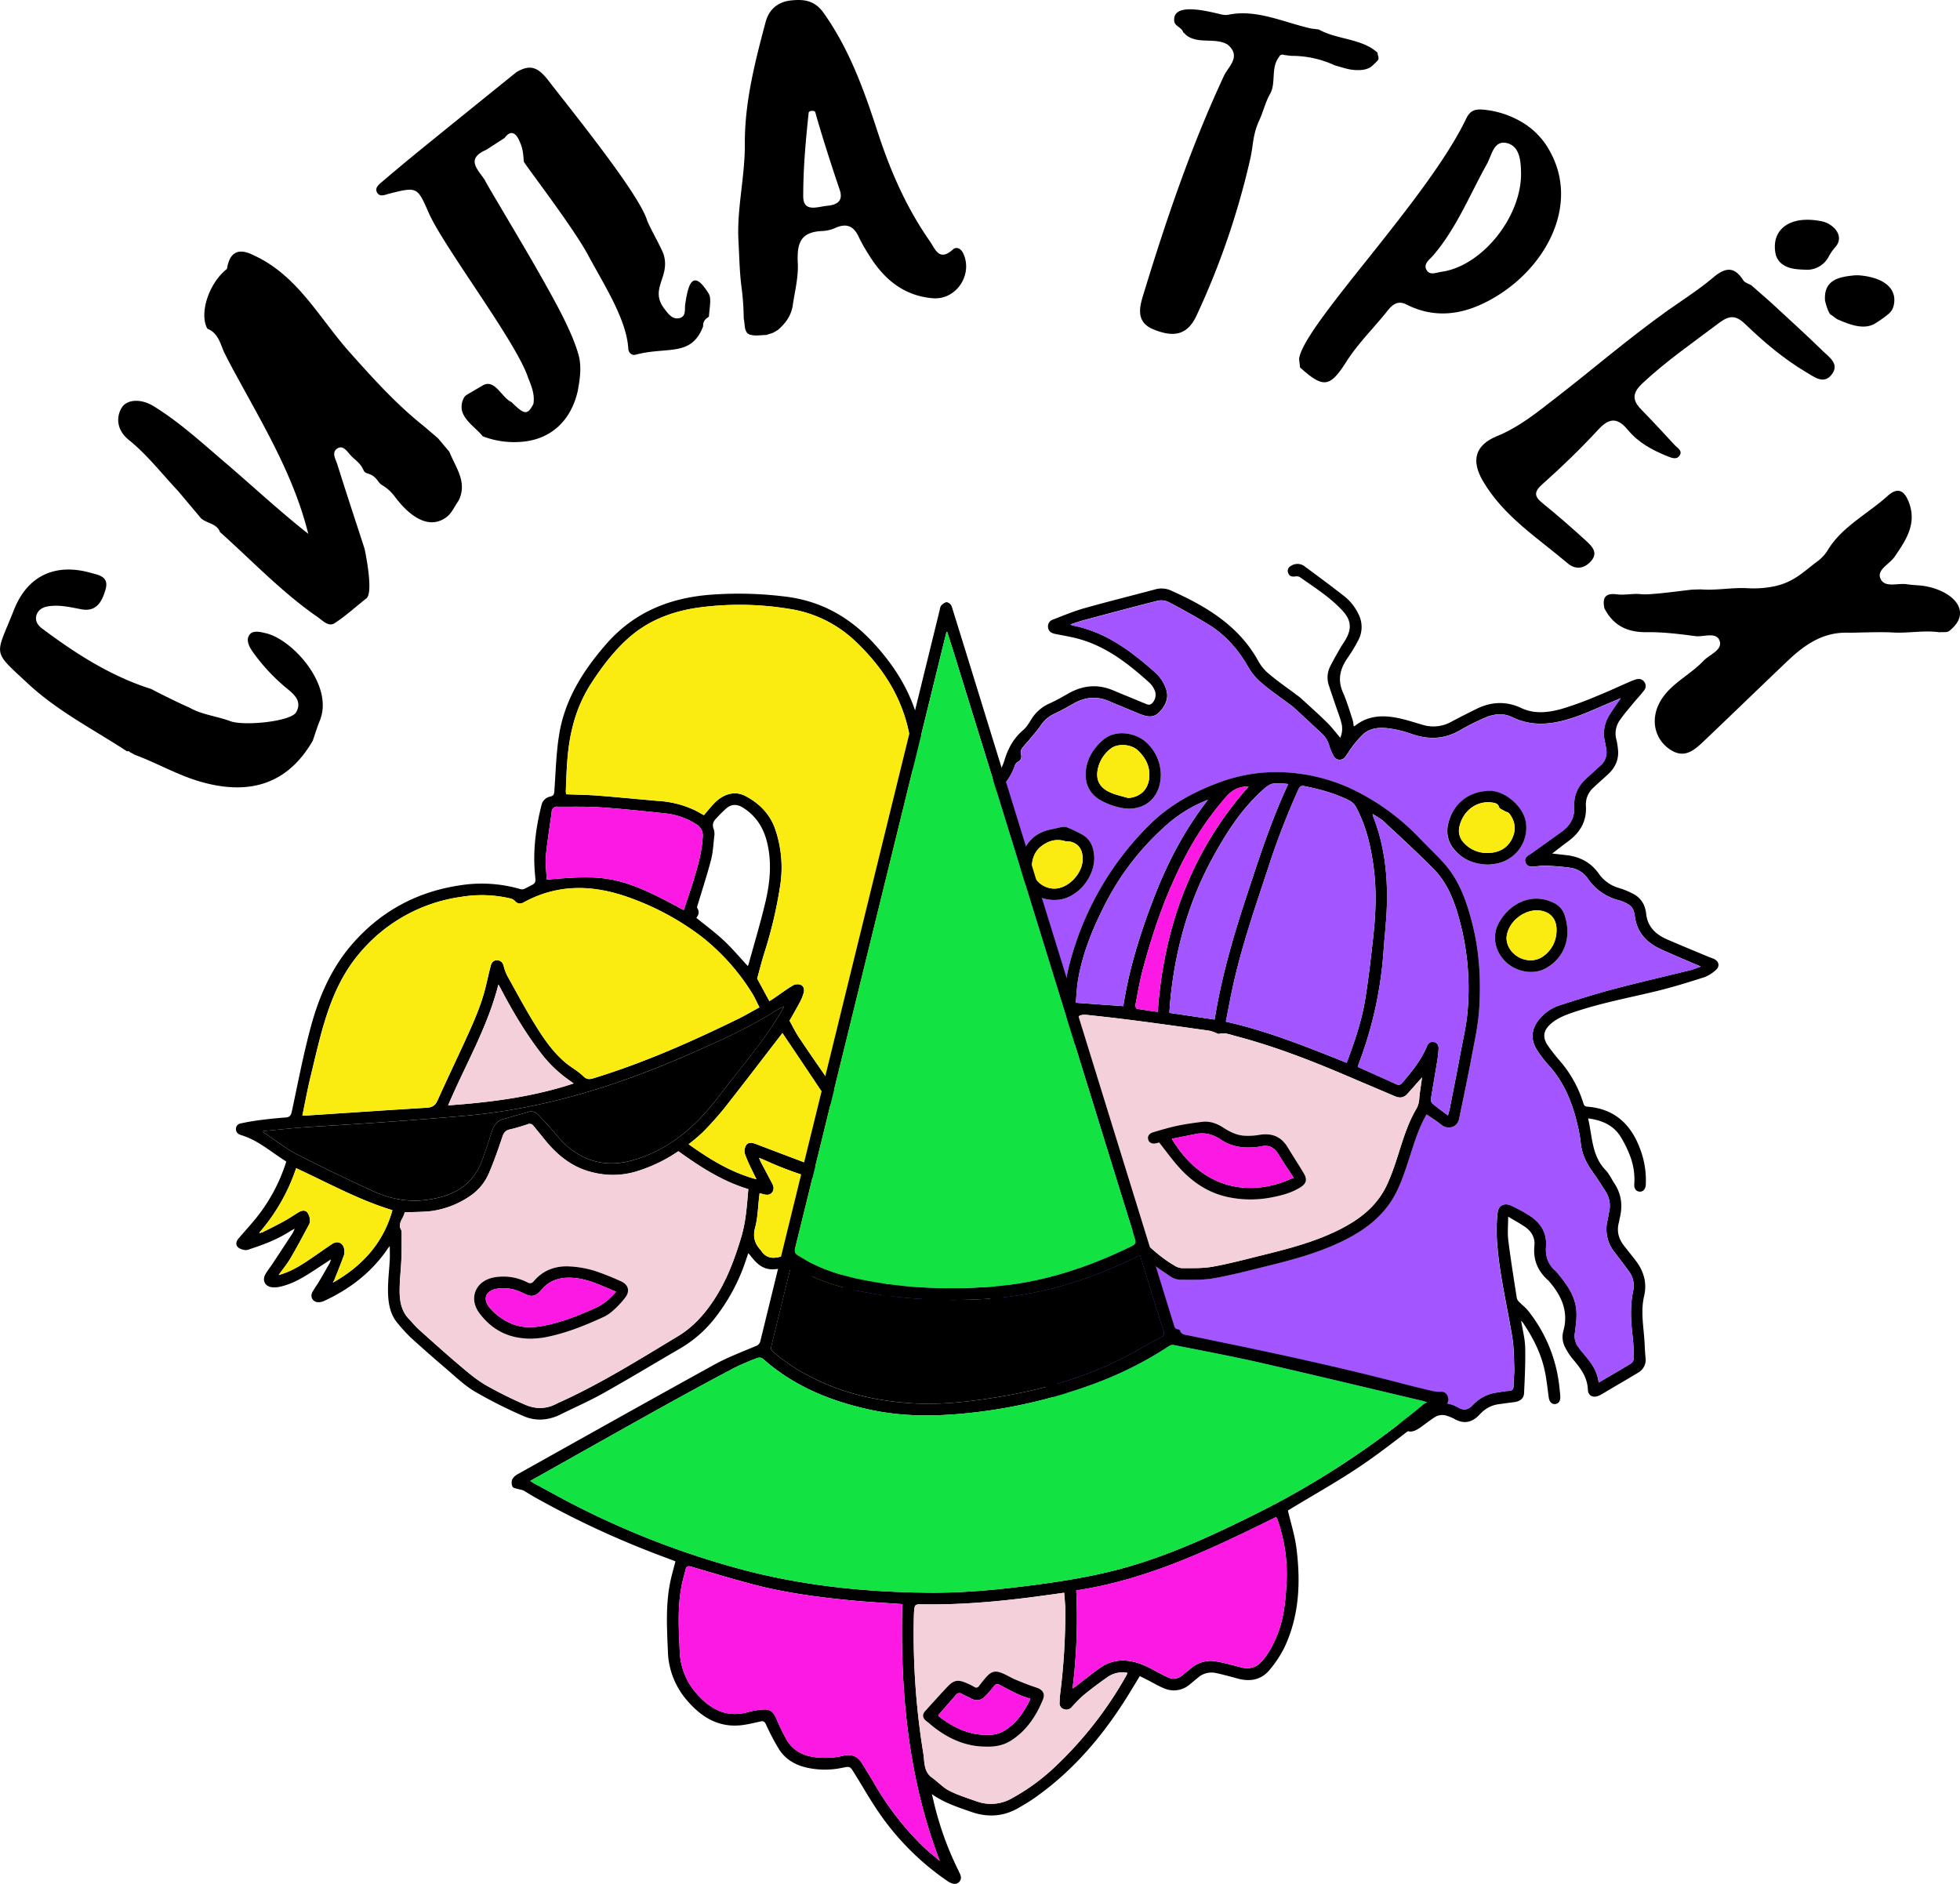<?xml version="1.0" encoding="UTF-8"?> <svg xmlns="http://www.w3.org/2000/svg" id="Слой_1" data-name="Слой 1" viewBox="0 0 1102.83 1060"> <defs> <style>.cls-1{fill:#a356ff;}.cls-2{fill:#f3d0da;}.cls-3{fill:#fb19e3;}.cls-4{fill:#faec10;}.cls-5{fill:#13e243;}</style> </defs> <path d="M740.73,150.49c-8.51-15.87-35.78-51.2-36.14-52.59-.42-6.4-1-8.48-2.79-12.29-1.95-4.06-4.78-5.43-8-1l-10.32,6.68c-12,5.16-4.54,11.21-.78,17.09.54,1.65,21.82,36.72,32.84,56.4,6.69,11.95,16.19,28.74,19.86,41.92,1.82,6.55.79,13.64-.49,20.44-3.78,16.41-14.77,26.74-30.62,28.36a49.52,49.52,0,0,1-22.77-3c-3.9-4.81-10.08-8.44-11.72-14.42a10.55,10.55,0,0,1,1.07-7.22,4.27,4.27,0,0,1,1.63-1.69c3-1.81,5.68-3.36,8.83-5.22,7-4.14,10.62,6.71,16.35,9.31,7.3,7.25,9,7.39,12.32,1,.86-5.29-1.08-10-3-14.76-6.55-20.05-47.61-73.69-56-92.94-6.34-14.55-6.53-14.48-22-10.63-2.44.6-5.34,2.17-6.94-.55s1.15-4.7,3-6.29q10.41-8.88,21-17.5,27.17-22.07,54.39-44c7.85-4.64,12.23-2.78,18.19,5,10.18,13.33,50.16,62.39,55.18,78,1.21,3.77,8.43,16.14,9.51,19.82,3.75,12.72-8.41,19.19.54,30.58,2,2.57,4.19,5.67,7.82,5.09,4.45-.71,3.28-4.84,3.73-7.92,1.52-10.41,4-20.94,13.24-5.86,1.67,2.72.27,8.68.11,12.76l-.63.58a5.09,5.09,0,0,0-2.64,4.94c-6.69,17.55-20.08,11.2-38,16-2.16.57-4-1.16-4.11-3.34C762.41,186.66,749.82,167.45,740.73,150.49Z" transform="translate(-409.86 -7)"></path> <path d="M662.71,261.19l-6.43-7.62-7.46-6.4c-15.75-12.44-29.11-27.26-42.41-42.2-17-19.08-29.08-43.08-53.91-54.37-7.88-4-13.1-2.31-14.8,6.92a1.24,1.24,0,0,1-.67,1.2c-9.87,8.17-15.13,24.8-10.5,33.22,5.89,2.33,7.18,8,9.3,13l2.26,4.49c16.73,31.73,36.32,62.12,45.22,97.93-16.36-12.89-31.42-27-47.07-40.34-12.89-11-25.39-22.52-40-31.51-7-4.3-14.72-3.81-17.66.54-3.09,4.57-3.82,12.37,3.77,18.48,10.34,8.32,18.66,19.15,27.85,28.9L523,298.66c3.3,2.92,8.81,2.78,10.65,7.72,18.1,16.13,34.8,33.89,54.86,47.75,2.9,2,6.15,5.78,9.66,3.49,6.29-4.11,11.91-9.28,17.83-13.94,4.22-3.32-.73-26.69-1-27.89-5.15-15.88-10.39-31.74-15.4-47.67-.9-2.87-3.42-6.67.2-8.87,3.06-1.86,5.32,1.61,7.11,3.66,2.52,2.87,5.53,4.23,7.52,8.69a2.91,2.91,0,0,0,1.65,1.58c3.81,1.19,4.94,2.38,6.85,5a6.94,6.94,0,0,0,2,1.82,24.32,24.32,0,0,1,7.26,6.67c6.42,8.57,17.95,19.56,29,11.21,3-2.28,4.47-6.11,6.7-9.16C673.07,278.22,666.15,270,662.71,261.19Z" transform="translate(-409.86 -7)"></path> <path d="M585.84,423.77c-13.66,23.63-34.58,31.19-62.9,23.13-13-3.7-24.6-10.54-37.16-15.18l-3-1.65a1,1,0,0,0-1.37-.28c-18.8-12.29-39-22.55-55.64-38-20.9-19.43-18.53-15.11-8-41.78,7.73-19.49,23.63-26.07,42.63-20.83,4.92,1.36,11,2.09,8.84,9.51-1.89,6.48-4.89,12.75-13.56,11.13-6.11-1.15-12.15-2.61-18.4-1.73-3,.43-5.74,1.77-6.82,4.8s.43,5.75,2.91,7.61c19,14.23,38.84,27,61.73,34.22,2.75,1.64,19.38,9.72,21.18,10.33,7.22,4.13,15.56,4.88,23.2,7.72s34,.23,37-5c3.33-5.81-.6-9.65-4.69-13a106.64,106.64,0,0,1-19.42-20.58c-1.82-2.56-4.55-6.83-2.1-10.07,2-2.71,6.27-1.52,9.36-.79,14.89,3.57,38.25,29.29,30.19,49.1C588.3,416.11,587.15,420,585.84,423.77Z" transform="translate(-409.86 -7)"></path> <path d="M858.75,155c.4,8-1.68,16-2.85,23.9-.83,5.67-4.08,10.1-8.38,13.78l-2.67,1.56-3.91,1.25c-2.87,0-5.84.66-8.61-.09a3.79,3.79,0,0,1-2-1c-1.81-2.13-1.31-5.43-2-8.15a143.94,143.94,0,0,0-1.23-17.58c-1.14-8.71-1.24-17.34-1.73-26.11-1-18.19,3.72-36.18,3.59-54.56-.15-23.44,5.75-46.32,11.77-68.91C842.58,12.49,847.4,8,855,7.24c7.34-.78,13.3.07,18.15,6.85,14.69,20.57,23,44,30.69,67.61,7.08,21.74,16.12,42.3,29.2,61,3.08,4.41,5.24,11.67,12.92,4.72,2.07-1.87,4.67-.62,6,2.39,5.36,11.93-4.18,26.08-17.23,25-16.32-1.35-27.49-10.71-35.8-24.12A97.63,97.63,0,0,1,893,140.23c-2.85-6.2-7-7.78-13.21-4.94a20.66,20.66,0,0,1-7.45,1.7C860.5,137.56,858.18,143.48,858.75,155Zm9.87-84.83c-.32-1.21-3.61-1-3.75.24-1.79,16.91-3.06,31.39-3.06,47.08,0,9.25,8.13,5.81,13.48,5.3s9.29-2.53,7-9.14C877.4,99.32,871.13,79.52,868.62,70.21Z" transform="translate(-409.86 -7)"></path> <path d="M1450.55,363c-15.07-.67-25.47,6.91-35.39,16.36-15.35,14.62-30.56,29.37-45.92,44-5.64,5.36-11.41,11.14-20,5.15-8.17-5.7-10.58-15.88-6-25.36,5.4-11,17-15.78,25-24.22,3.4-3.61,10.75-6.07,9.29-11.06-1.68-5.72-9-2.33-13.71-2.95-9-1.19-18.19-2.34-27.28-2.22-11,.15-18.92-3.67-23.94-13.45-1.22-5.86.39-8.72,7.09-7.84,4.47.59,9.13-.64,13.66-.08,4.76.6,23.56-2.07,28.59-2.57l4.72-.15c8.69.71,17.27-1.07,26-.68a57.61,57.61,0,0,0,15.62-1.06c11-2.36,16.2-8.08,24-13.89a22.76,22.76,0,0,0,6.3-6.92c7.85-12.73,22.26-20,33.36-30,6.3-5.7,9.82-2.31,12.1,3.88,4.42,12-1.88,21.16-8.17,30.36-2.81,4.1-10,7.17-8,12.1,2.34,5.68,9.79,2.48,15,3.33,3.59.59,7.31.48,10.88,1.19,15.92,3.15,26,14.66,13,25-1.46,1.16-3.68.56-5.53.84-8.8-1.25-17.53.61-26.38.12C1468.64,362.42,1452.64,363.05,1450.55,363Z" transform="translate(-409.86 -7)"></path> <path d="M1395.27,167.5l10.74,9.43c9.9,9.21,20,18.26,29.63,27.7,3.43,3.35,9.22,7.09,5.09,12.79-4.51,6.25-10,1.7-14.53-.95-12.66-7.49-23.85-17-34.39-27.15-5.27-5.07-8.89-5-14.82-.53-14.56,11-29.61,21.35-43,33.9-5.62,5.27-5.9,9.33-.76,14.61,6.39,6.55,12.6,13.27,18.81,20,1.6,1.74,4.87,3.34,2.74,6.2-1.79,2.4-4.65,1-7.07.06-8.22-3.35-16-7.55-21.71-14.46s-10.29-7.48-16.77-.45c-9.9,10.74-20.46,20.95-31.39,30.66-5.11,4.53-4.76,7,.13,10.95,8.24,6.66,16.22,13.66,24.06,20.79,3.49,3.18,7.52,6.94,2.75,12-3.79,4.05-8.58,4.51-12.81.93-16.93-14.37-36.08-26.42-47.73-46.35-6.79-11.6-4.35-20.24,8-25.27,12.72-5.18,23.16-13.87,33.84-22.13,20.81-16.11,38.2-31.35,62.21-48.6,2-1.44,18.59-12.5,24.52-17.66,6.74-5.87,12.3-8.25,18,.84C1391.68,166.12,1393.77,166.62,1395.27,167.5Z" transform="translate(-409.86 -7)"></path> <path d="M1268.93,77.48a42.27,42.27,0,0,1,13.14,14.87c16.08,29.3-1.36,63.23-29.15,80.69-15.88,10-33.43,14.56-51.76,5.26-4.69-2.38-7.75,0-10.36,3.28-7.72,9.72-16.68,18.4-23.4,28.95-9.31,14.63-12.94,15-26.05,3.21l-.54-4.85c2.7-19.31,72.3-89.6,94.08-135.24,2.52-5.29,6-5.31,10.64-4.85A51.41,51.41,0,0,1,1268.93,77.48Zm-3.24,26.14c-.16-6.82-1-14.71-8.32-16.18-7.07-1.42-8.18,7-10.85,11.8-9.76,17.47-17.15,36.3-30.46,51.72-1.88,2.17-5.8,4.72-3.26,8.33,1.93,2.75,5.4,1,8.2.63C1244,156.69,1266.44,128.44,1265.69,103.62Z" transform="translate(-409.86 -7)"></path> <path d="M1169.62,46.09c-2.54-.39-8-2.18-8.76-2.33a57.23,57.23,0,0,0-24.38-5.33l-4.16-.49a2,2,0,0,0-2.85,1.33l-.1,0c-4.58,6.16-1.39,14.46-4.89,20.59-2.67,4.69-4,10.4-5.89,14.43-4,8.64-3.42,13.93-5.21,21.93a438.64,438.64,0,0,1-30.11,88c-5,10.95-12.34,13-24.27,8.17-10.2-4.09-8-12.52-5.85-19.54,12.82-42,26.84-83.46,45.45-123.31,2.37-5.08,10-10.81,1.92-17.52-7.12-4.05-16-.07-22.93-5l-2-1.89c-.8-2.73-4.64-3.37-5-6.07-1.32-10.29,16-6.38,23.87-4.56,2.58.59,4.27,1.27,6.82.75,15.55-3.17,30.93,4.32,46.18,7.78l4.45.57c10.41,5.81,24,4.93,33,13l.07.09c0,1.41,1.12,3.21.14,4.24l-.07.11-2.1,2.12C1182.2,43.57,1180,47.69,1169.62,46.09Z" transform="translate(-409.86 -7)"></path> <path d="M1436.76,176.22c-.93-11.85,8-13.38,16-14.24a22,22,0,0,1,4.73.09c7.48.85,16.16,3.7,18,11.24a12.47,12.47,0,0,1-.9,7.79,9.54,9.54,0,0,1-2.46,2.81,64,64,0,0,1-7.67,5.36c-6.34,3.43-14.24.22-21-2.73l-3-2.21a4.29,4.29,0,0,1-.77-.49C1438.43,182.3,1437.4,178.81,1436.76,176.22Z" transform="translate(-409.86 -7)"></path> <path d="M1438.7,151.6a13.71,13.71,0,0,1-12.17,7.18c-4.35-.16-9.09-.22-12.81-2.47a10,10,0,0,1-4.66-5.88c-3.08-13.51,7-22.73,25.88-18.91,6.28,1.27,13.18,8.16,7.61,14.5A27,27,0,0,0,1438.7,151.6Z" transform="translate(-409.86 -7)"></path> <path d="M1303.43,636.27c2.43,10.27,2,21.06,9.93,29.2,2,2.11,3.29,5,4.93,7.48,3.92,6,4.65,12.4,3,19.22-.23,1-.36,2-.61,2.93-1.23,4.77,0,9,2.93,12.77,2,2.57,4,5.08,6,7.61,4.9,6.14,7.2,12.89,5.33,20.83-1.76,7.46-.64,15,0,22.48.37,4,.4,8,.79,12a8.28,8.28,0,0,1-4.18,8.57c-5.38,3.26-10.83,6.41-16.26,9.61-1.78,1.05-3.53,2.18-5.38,3.11-3.37,1.71-6.47.48-6.61-3.21-.27-7-4.07-12-8.33-17a36.73,36.73,0,0,1-4.73-7.31,12.61,12.61,0,0,1-.64-9c2.89-10.81-1.18-19.54-8-27.49a5.83,5.83,0,0,0-.63-.68c-5.84-5.19-8.56-11.5-7.74-19.46.47-4.51-1.69-8.24-5.49-10.77-2.9-1.94-6-3.63-9.29-5.62,0,4.87-.44,9.18.09,13.38,1.36,10.89,3.11,21.73,4.8,32.57a4.91,4.91,0,0,0,1.53,2.26c1.54,1.59,3.38,2.93,4.74,4.65a82.7,82.7,0,0,1,17.75,43.78c.17,1.61.38,3.21.43,4.82.08,2.34-1.06,3.84-2.91,4s-3.25-1.25-3.59-3.68c-.71-5.09-1.2-10.23-2.29-15.24-2.12-9.81-6.65-18.6-12.25-26.87a12,12,0,0,0-1-1.09c.84,5.24,2.17,10.1,2.28,15,.2,8.59-.22,17.19-.63,25.77-.15,3-2.31,4.6-5.44,5s-6.08.81-9.12,1.23a17,17,0,0,0-9.67,5c-.33.32-.7.61-1,1-4.14,4.37-8.78,5.27-14.1,2.16a22.88,22.88,0,0,0-3.61-1.5,8,8,0,0,0-7.5.73c-2.49,1.66-4.89,3.46-7.31,5.23-5.3,3.88-8,3.66-12.59-1-.69-.72-1.42-1.41-2.18-2.06-3.11-2.64-6.47-3.6-10.43-1.82-3.57,1.59-7.25,3-10.89,4.38s-7.11.8-9.86-2.21c-5.15-5.62-11.53-6.8-18.54-4.8-4.71,1.35-9.26,3.25-13.88,4.91-1.74.62-3.46,1.28-5.19,1.91-3.89,1.41-7.83,1.24-10.9-1.49-7.9-7-16.85-7.14-26.43-5-5.54,1.22-11.19,2-16.79,2.94-5.34.94-10.12-.17-14-4-8.26-8.22-18.13-9.6-29-7.14-5.16,1.16-10.36,2.19-15.56,3.23-4.46.89-8-.71-10.74-4.2-1.43-1.81-2.81-3.66-4.19-5.5-4.91-6.54-11.47-9-19.45-7.75-5.23.83-10.44,1.82-15.64,2.8-5.88,1.12-7.87-.34-8.81-6.18a38.74,38.74,0,0,0-2.06-8c-2.23-5.61-.95-10.2,3.39-14.15,1.25-1.13,2.44-2.33,3.65-3.51,3.65-3.57,6.36-7.63,7.38-12.75,1.25-6.3,4.3-11.77,7.94-17s7.47-10.71,10.92-16.24c1.9-3,3.15-6.49,4.83-9.67,1-1.93.65-3.12-1.34-3.93-.78-.31-1.5-.75-2.4-1.21-7,10.31-17.95,16-27.2,23.68A38.34,38.34,0,0,0,947.92,730c-5.73,15.3-15.24,27.79-27.82,38-4,3.29-8.19,6.49-12.52,9.38a13.07,13.07,0,0,1-6,1.76,3.11,3.11,0,0,1-3.41-3.26c.07-2.1,1.44-2.83,3.3-3.16a8.11,8.11,0,0,0,3.2-1.09c11-7.67,21.22-16.26,28.79-27.56.21-.32.39-.66.59-1-.16-.1-.29-.26-.37-.24-11.47,3.4-23,6.63-34.39,10.29-5.23,1.69-10.2,4.23-15.29,6.37-2.19.92-4.36,1.9-6.59,2.7a6.47,6.47,0,0,1-7.81-2.3c-4.73-5.95-9.47-11.9-14-18-3.94-5.28-3.79-8.09.74-13,3.44-3.77,6.4-7.77,7.11-12.9a68.53,68.53,0,0,0,.41-10.34c-.09-6.48,1.32-8.65,7.43-10.77,2-.68,3.94-1.32,5.94-1.84a27.17,27.17,0,0,0,13.33-7.8,13.49,13.49,0,0,1,9.85-4.37c3.77-.06,7.53,0,11.29,0,4.57.06,8.45-1.33,11.3-5.08a20.66,20.66,0,0,1,15.54-8.31c8.89-.74,13.28-6.67,16.67-14.87-4.88.31-9.27.57-13.65.9a28.39,28.39,0,0,0-3.87.64,21,21,0,0,1-15.14-2.09,30.14,30.14,0,0,0-17.36-3.56c-5.85.52-11.47-.84-17-2.3-4.33-1.14-8.6-1.54-13-.24a14.15,14.15,0,0,1-8.6-.48c-2.77-.9-5.59-1.65-8.42-2.36-4.15-1-6.12-4.19-7.39-7.83-.73-2.07.42-3.87,2.3-4.77a37,37,0,0,1,7.7-3A25.09,25.09,0,0,0,877,616.76,19.24,19.24,0,0,1,891.24,608c.76-.09,1.5-.35,2.26-.46,5.72-.82,9.89-3.36,12.14-9.13,1.13-2.89,3.53-5.35,5.61-7.79s3-4.75,2.18-7.81c-.61-2.29-1.18-4.61-1.72-6.92-1.11-4.82-.09-7.32,4-10,1.42-.92,2.89-1.76,4.28-2.72,2.64-1.82,2.8-2.46,1.51-5.33-1-2.17-2.1-4.29-2.94-6.51-1.75-4.65.37-7.82,5.29-7.46,6.74.49,13.43,1.45,20.15,2.16a162.19,162.19,0,0,0,16.33,1.1c-.75-.47-1.46-1-2.25-1.41-10.74-5.42-20.47-12.42-30.24-19.34a28.65,28.65,0,0,1-5-4.34c-3-3.42-3-6.86-.17-10.43,1-1.31,2.27-2.48,3.53-3.84-2.54-1.92-5.39-2.47-8.26-2.82-14.06-1.75-24.7,4.67-29.51,18.06-2.09,5.84-3.68,11.87-5.42,17.83-.67,2.29-2,3.45-3.83,3.12a3.2,3.2,0,0,1-2.58-4c3-11,5.1-22.45,13.06-31.58,10.63-12.16,28-11.92,37.91-7.42.54.25,1.1.47,1.32.57,1.85-4.18,3.2-8.51,5.55-12.2s5.7-6.79,9.19-10.8c-.76-.51-1.74-1.1-2.64-1.8-5.22-4.09-11.25-6.56-17.43-8.7a5.71,5.71,0,0,0-3.1.19c-1.74.45-3.28.36-4.17-1.37s-.22-3.29,1.33-4.39c2.5-1.79,5.25-1.6,7.94-.65,7.86,2.76,15.5,6,21.68,11.8.1.1.28.12.8.31a59,59,0,0,0,3.12-6.76,33.76,33.76,0,0,1,14-18.59c5.14-3.37,8.17-8.28,9.93-14,2-6.53,5.13-12.23,10.44-16.75,1.94-1.64,3.31-4,4.69-6.22a22.64,22.64,0,0,1,10.1-8.76c3.63-1.64,7.12-3.61,10.58-5.59,8.12-4.65,16.48-5.5,25.2-1.86,5.38,2.24,10.76,4.45,16.14,6.68a4.32,4.32,0,0,0,.62.29c1.69.39,3.31,2.06,5.13.44a6.67,6.67,0,0,0,1.66-7.2,13.21,13.21,0,0,0-2.92-4.36c-12.5-11.3-25.68-21.55-42.61-25.45-3.44-.79-6.93-1.38-10.39-2.08-2-.41-3.71-1.15-4.12-3.43a4.05,4.05,0,0,1,2.84-4.72c5.86-2.28,11.69-4.69,17.72-6.4,13.08-3.69,26.28-6.95,39.4-10.46a13,13,0,0,1,8.8.4c20.14,9,38.68,19.92,49.71,40.24a25.7,25.7,0,0,0,6.25,7.23c4.78,4,9.9,7.52,14.88,11.26,1,.73,2,1.45,2.89,2.27,4.86,4.46,9.79,8.84,14.48,13.47,2.69,2.65,5,5.72,7.4,8.56a12.72,12.72,0,0,0,.52-8.81c-.72-2.81-1.81-5.53-2.75-8.29-1.4-4.14-2.86-8.26-4.19-12.42a13.77,13.77,0,0,1,.71-10.56c1.77-3.57,3.78-7,5.76-10.48,1-1.73,2.2-3.33,3.17-5.08,3.39-6.1,2.76-10.8-2-15.94-7-7.55-15.7-13-24.05-18.9a4,4,0,0,0-2.54-.3c-1.71.25-3.11-.08-3.85-1.73a3.09,3.09,0,0,1,1.41-4.16,6.63,6.63,0,0,1,8,.38c7.29,5.37,14.56,10.77,21.7,16.34a28.21,28.21,0,0,1,8.33,10.3,15.81,15.81,0,0,1-.12,14.84,84.76,84.76,0,0,1-5.7,9.46c-4.36,6.16-6.17,12.43-2.89,19.8,2.21,5,3.7,10.24,5.43,15.4a23.54,23.54,0,0,1,.62,3.55c.23,0,.43.11.5.05,8-6.55,17.14-6.33,26.49-4.12,4.1,1,8.12,2.3,12.17,3.47a20.64,20.64,0,0,0,16-1.95c4.61-2.46,9.27-4.81,13.95-7.12,8.28-4.09,16.71-4.46,25.11-.51,7.65,3.6,15.43,2.57,23,.46a193.28,193.28,0,0,0,20-7.34c6.2-2.49,12.25-5.34,18.37-8,.91-.4,1.86-.73,2.8-1.06,1.9-.67,3.69-.54,5,1.11a3.88,3.88,0,0,1-.14,5.12c-1.86,2.43-4,4.66-5.93,7-2.66,3.26-5.45,6.43-7.81,9.9a13,13,0,0,0-1.64,10.84,40.09,40.09,0,0,1,.83,5.23c.61,5.53-1.38,10.1-5.37,13.84-2.75,2.57-5.59,5-8.33,7.62a12.6,12.6,0,0,0-4.34,10.28c.56,8.77-3.32,15.2-10.2,20.19-2.85,2.06-5.59,4.26-8.77,6.7,2.7.31,5,.6,7.3.83,7.81.77,14.29,3.93,18.9,10.48a20.75,20.75,0,0,0,11.41,8.1,44.32,44.32,0,0,1,8.06,3.34,13,13,0,0,1,6.93,9.54,7.32,7.32,0,0,1,.21.9c.55,7.68,5.17,12.23,11.79,15.11,7.74,3.36,15.55,6.55,23.34,9.81,1,.41,2,.71,3,1.15,2.9,1.33,3.56,4.2,1.15,6.27a20.23,20.23,0,0,1-6.59,4.1c-8.84,2.82-17.71,5.59-26.72,7.77-15.37,3.72-30.94,6.62-46,11.65-4.67,1.56-9.3,3.19-13.17,6.43-4.57,3.83-5.34,7.81-2,12.66a109.55,109.55,0,0,0,7,8.88,66.16,66.16,0,0,1,12.85,23.22c.35,1.13.67,2.06,2.2,2.18,15.18,1.13,24.53,9.71,29.7,23.5a49.41,49.41,0,0,1,3.34,19.17c0,.54,0,1.08-.07,1.61-.24,2.27-1.6,3.65-3.46,3.54s-3.11-1.62-3-3.94a37.21,37.21,0,0,0-2-15.2,62.9,62.9,0,0,0-5.91-12.15C1317.42,640,1311.07,637.24,1303.43,636.27Zm5.94,148.63c6.36-3.73,12.35-7.16,18.22-10.78a4,4,0,0,0,1.58-3,112.57,112.57,0,0,0-.68-12.18c-1-8.59-1.53-17.15.33-25.68a13.55,13.55,0,0,0-2.65-11.3c-2.58-3.53-5.26-7-7.9-10.49a20.53,20.53,0,0,1-3.92-17.81c.37-1.57.58-3.18.9-4.76a14.86,14.86,0,0,0-1.94-11.5c-2.41-3.74-4.8-7.5-7.38-11.12-3.44-4.84-6-10-6.61-16a79.94,79.94,0,0,0-1.39-8.4c-2.87-13.14-7.48-25.46-16.76-35.62a64.36,64.36,0,0,1-6.32-8.2c-3.91-6-3.48-11.91,1-17.46a24.23,24.23,0,0,1,11.42-7.92c10.21-3.31,20.46-6.54,30.84-9.28,14.39-3.8,28.92-7.1,43.37-10.68a53.41,53.41,0,0,0,5.34-1.95c-1.23-.5-1.94-.78-2.63-1.08-6.48-2.8-13-5.52-19.43-8.43-8.47-3.82-14.19-9.86-15.12-19.56,0-.3-.18-.59-.23-.89a7,7,0,0,0-3.78-5.22,21.78,21.78,0,0,0-4.63-2,30,30,0,0,1-17.63-12.13,14.43,14.43,0,0,0-9.9-6.22c-4.61-.65-9.29-1-14-1.18-2.51-.1-5,.46-7.58.53a3.55,3.55,0,0,1-3.77-2.47c-.58-1.83.35-3.1,1.85-4.05.58-.37,1.19-.71,1.75-1.11q8.34-6,16.66-11.93c5-3.56,7.58-8.14,7.24-14.5-.33-6.16,2.15-11.38,6.73-15.56,2.66-2.43,5.37-4.82,8-7.27a9.73,9.73,0,0,0,3.29-9.12c-.22-1.37-.44-2.73-.73-4.08a19.4,19.4,0,0,1,1.91-14.29c2.11-3.61,4.64-7,6.94-10.4-1.06.46-2.36,1.05-3.68,1.59-8.16,3.34-16.15,7.23-24.53,9.87-10.85,3.42-21.91,4.56-32.8-.77-5.1-2.5-10.54-1.86-15.64.46a126.48,126.48,0,0,0-13.18,6.58c-9.06,5.47-18.33,5.79-28.09,2.32a62.05,62.05,0,0,0-11.13-2.85c-5.55-.88-11.21-.93-15.77,3a54.6,54.6,0,0,0-6.44,7.43c-1.38,1.74-2.4,3.77-3.81,5.48a3.8,3.8,0,0,1-6.51-.7,26.18,26.18,0,0,1-2.33-5.49,15,15,0,0,0-4.56-7.32q-7.62-7.15-15.33-14.22c-1.07-1-2.3-1.8-3.46-2.68-4.85-3.64-9.91-7.05-14.49-11a33.94,33.94,0,0,1-7.58-8.82c-5.61-10-12.89-18.38-22.66-24.37-7.25-4.45-14.71-8.56-22.24-12.52a9.52,9.52,0,0,0-6.18-.82c-13.92,3.49-27.78,7.23-41.65,10.94-2.44.65-4.82,1.53-7.56,2.41a5.88,5.88,0,0,0,1,.52c18.73,3.57,33.29,14.54,47,26.8a22.37,22.37,0,0,1,5.78,8.93c1.82,5.1-.32,9.65-4,13.34-3.4,3.36-7.2,2.18-11,.68-.57-.23-1.13-.48-1.7-.72-5.16-2.15-10.35-4.24-15.48-6.45-7-3-13.61-2.16-20.08,1.55-3.53,2-7.1,4-10.77,5.72a18.22,18.22,0,0,0-7.52,6.53c-2.1,3.09-4.64,5.87-7,8.76a49.27,49.27,0,0,0-3.7,4.38,4.45,4.45,0,0,0-.31,3.07c.43,1.94,0,3.26-1.79,4.2A3.37,3.37,0,0,0,981,437.4a34,34,0,0,1-13.85,17.86,20.36,20.36,0,0,0-8.53,10.86c-2,6.49-6,11.86-9.23,17.66-.43.77-1.49,1.2-2.29,1.74a17.28,17.28,0,0,0-1.74,1c-4.45,3.89-7.74,8.57-9,14.42-1.18,5.51-3.48,10.29-7.94,13.9-1.52,1.23-1.56,2.53,0,3.81A16.47,16.47,0,0,0,930,520q13.47,8.84,27,17.61c2,1.29,4.27,2.19,6.14,3.63a23.65,23.65,0,0,1,5.53,5.4c2.31,3.51.18,7.25-4,7.57a24.55,24.55,0,0,1-4.37-.09c-8.1-.82-16.19-1.69-24.29-2.55-3.46-.37-6.92-.78-10.74-1.21,1.13,2.53,2.16,4.58,3,6.72,1.49,4,.7,7.22-2.57,9.92a58.67,58.67,0,0,1-6.26,4.29,2.58,2.58,0,0,0-1.3,3.28c.58,2.06,1.1,4.15,1.6,6.24a14.68,14.68,0,0,1-3.16,13.76,63.27,63.27,0,0,0-6.67,9.84c-2.18,3.89-5,6.75-9.35,8a41.76,41.76,0,0,1-6.69,1.69,16.58,16.58,0,0,0-12.54,7.62c-4.35,6.46-10.49,10.18-18,11.85-1.76.39-3.45,1.05-5.17,1.59l0,.7a19.15,19.15,0,0,0,2.32,1c2.64.8,5.28,1.69,8,2.24a14.21,14.21,0,0,0,5.82.3,30.26,30.26,0,0,1,14.8.29c5.43,1.39,10.87,2.87,16.57,2.36a35.58,35.58,0,0,1,20,4.23,14.55,14.55,0,0,0,10.22,1.54,49.62,49.62,0,0,1,8.89-1.21,107.28,107.28,0,0,1,13.54.35c3.59.36,5.32,3.14,4,6a81.41,81.41,0,0,1-5.66,10.79,20.77,20.77,0,0,1-15.9,9.86,19,19,0,0,0-13.9,7.5,15.22,15.22,0,0,1-11.78,6c-4,.11-8,.08-12,0-3.45,0-6.43.87-8.88,3.55a27.89,27.89,0,0,1-12.82,7.85c-2.64.79-5.25,1.71-7.92,2.43-2.36.65-3.31,1.92-3.2,4.48a61.51,61.51,0,0,1-.28,11,27.12,27.12,0,0,1-7.84,15.58c-3.31,3.38-3.31,3.53-.45,7.23,3.71,4.79,7.54,9.5,11.25,14.31,2.13,2.77,2.06,2.82,5.38,1.41,6.42-2.74,12.69-5.93,19.29-8.12,9.39-3.12,19-5.49,28.53-8.24,8.33-2.4,14.35-7.4,17.48-15.66a21.62,21.62,0,0,1,5-7.46,119.78,119.78,0,0,1,15.73-13.45c6.43-4.73,13-9.34,17.63-16.05,2-2.84,4.65-3.29,7.77-1.79a38.1,38.1,0,0,1,5.94,3.5c2.79,2,3.39,4.08,2.06,7.24a90.45,90.45,0,0,1-5.53,11.88c-3.85,6.37-8.11,12.49-12.34,18.62a39.93,39.93,0,0,0-6.58,14.34,27.38,27.38,0,0,1-7.53,14c-2.23,2.22-4.52,4.4-6.54,6.8a4.6,4.6,0,0,0-1,3.5c1,4.06,2.28,8,3.52,12.19l1.14-.17c5.29-.93,10.56-2,15.88-2.75,9.06-1.29,16.92,1.13,23,8.15,2,2.26,3.77,4.65,5.57,7,1.49,2,3.23,2.84,5.78,2.24,4.93-1.15,9.92-2.07,14.87-3.15,12.81-2.8,24.45-1,34.12,8.61,2.75,2.72,6,3.13,9.59,2.5,6.28-1.09,12.56-2.14,18.83-3.31,9.86-1.83,19.14-1.2,27.11,5.8,2.22,2,4.69,2.2,7.5,1.09,5.64-2.21,11.28-4.51,17.07-6.26,9.64-2.91,18.57-1.77,25.87,5.93a3,3,0,0,0,3.71.77c3.76-1.55,7.55-3,11.33-4.53a13.56,13.56,0,0,1,13.2,1.31,45.13,45.13,0,0,1,6,5c1,.94,1.72,1.08,2.76.28,1.64-1.27,3.36-2.44,5-3.75,6.32-5.18,13.14-6.18,20.31-2.11,3.38,1.92,5.75,1.2,8.23-1.45a22.48,22.48,0,0,1,13.67-7c2.2-.32,4.4-.79,6.61-.89,2-.09,2.59-.93,2.6-2.83,0-3.37.51-6.75.4-10.12-.18-5.74-.18-11.54-1.1-17.18-2.94-18-7.4-35.83-8.6-54.12a86.58,86.58,0,0,1,.37-16.26c.5-4,4-5.48,7.69-3.73a90.72,90.72,0,0,1,10.3,5.61c6.27,4,9.84,9.77,9.23,17.39-.44,5.58,1.2,10.09,5.38,13.73a6.28,6.28,0,0,1,.79.84c5.25,6.31,10.22,12.89,10.89,21.4.33,4.15-.29,8.4-.82,12.57a10.24,10.24,0,0,0,1.55,7.45,43.37,43.37,0,0,0,2.94,3.84C1304.55,773.05,1308.63,777.85,1309.37,784.9Z" transform="translate(-409.86 -7)"></path> <path class="cls-1" d="M1309.37,784.9c-.74-7-4.82-11.85-8.94-16.65a43.37,43.37,0,0,1-2.94-3.84,10.24,10.24,0,0,1-1.55-7.45c.53-4.17,1.15-8.42.82-12.57-.67-8.51-5.64-15.09-10.89-21.4a6.28,6.28,0,0,0-.79-.84c-4.18-3.64-5.82-8.15-5.38-13.73.61-7.62-3-13.36-9.23-17.39a90.72,90.72,0,0,0-10.3-5.61c-3.71-1.75-7.19-.31-7.69,3.73a86.58,86.58,0,0,0-.37,16.26c1.2,18.29,5.66,36.09,8.6,54.12.92,5.64.92,11.44,1.1,17.18.11,3.37-.37,6.75-.4,10.12,0,1.9-.59,2.74-2.6,2.83-2.21.1-4.41.57-6.61.89a22.48,22.48,0,0,0-13.67,7c-2.48,2.65-4.85,3.37-8.23,1.45-7.17-4.07-14-3.07-20.31,2.11-1.61,1.31-3.33,2.48-5,3.75-1,.8-1.78.66-2.76-.28a45.13,45.13,0,0,0-6-5,13.56,13.56,0,0,0-13.2-1.31c-3.78,1.51-7.57,3-11.33,4.53a3,3,0,0,1-3.71-.77c-7.3-7.7-16.23-8.84-25.87-5.93-5.79,1.75-11.43,4-17.07,6.26-2.81,1.11-5.28.87-7.5-1.09-8-7-17.25-7.63-27.11-5.8-6.27,1.17-12.55,2.22-18.83,3.31-3.58.63-6.84.22-9.59-2.5-9.67-9.58-21.31-11.41-34.12-8.61-5,1.08-9.94,2-14.87,3.15-2.55.6-4.29-.26-5.78-2.24-1.8-2.39-3.6-4.78-5.57-7-6.13-7-14-9.44-23-8.15-5.32.76-10.59,1.82-15.88,2.75l-1.14.17c-1.24-4.15-2.56-8.13-3.52-12.19a4.6,4.6,0,0,1,1-3.5c2-2.4,4.31-4.58,6.54-6.8a27.38,27.38,0,0,0,7.53-14,39.93,39.93,0,0,1,6.58-14.34c4.23-6.13,8.49-12.25,12.34-18.62A90.45,90.45,0,0,0,997.69,695c1.33-3.16.73-5.2-2.06-7.24a38.1,38.1,0,0,0-5.94-3.5c-3.12-1.5-5.79-1.05-7.77,1.79-4.68,6.71-11.2,11.32-17.63,16.05a119.78,119.78,0,0,0-15.73,13.45,21.62,21.62,0,0,0-5,7.46c-3.13,8.26-9.15,13.26-17.48,15.66-9.51,2.75-19.14,5.12-28.53,8.24-6.6,2.19-12.87,5.38-19.29,8.12-3.32,1.41-3.25,1.36-5.38-1.41-3.71-4.81-7.54-9.52-11.25-14.31-2.86-3.7-2.86-3.85.45-7.23a27.12,27.12,0,0,0,7.84-15.58,61.51,61.51,0,0,0,.28-11c-.11-2.56.84-3.83,3.2-4.48,2.67-.72,5.28-1.64,7.92-2.43a27.89,27.89,0,0,0,12.82-7.85c2.45-2.68,5.43-3.56,8.88-3.55,4,0,8,.06,12,0a15.22,15.22,0,0,0,11.78-6,19,19,0,0,1,13.9-7.5,20.77,20.77,0,0,0,15.9-9.86A81.41,81.41,0,0,0,962.22,653c1.31-2.87-.42-5.65-4-6a107.28,107.28,0,0,0-13.54-.35,49.62,49.62,0,0,0-8.89,1.21,14.55,14.55,0,0,1-10.22-1.54,35.58,35.58,0,0,0-20-4.23c-5.7.51-11.14-1-16.57-2.36a30.26,30.26,0,0,0-14.8-.29,14.21,14.21,0,0,1-5.82-.3c-2.7-.55-5.34-1.44-8-2.24a19.15,19.15,0,0,1-2.32-1l0-.7c1.72-.54,3.41-1.2,5.17-1.59,7.51-1.67,13.65-5.39,18-11.85a16.58,16.58,0,0,1,12.54-7.62,41.76,41.76,0,0,0,6.69-1.69c4.33-1.22,7.17-4.08,9.35-8a63.27,63.27,0,0,1,6.67-9.84,14.68,14.68,0,0,0,3.16-13.76c-.5-2.09-1-4.18-1.6-6.24a2.58,2.58,0,0,1,1.3-3.28,58.67,58.67,0,0,0,6.26-4.29c3.27-2.7,4.06-5.94,2.57-9.92-.8-2.14-1.83-4.19-3-6.72,3.82.43,7.28.84,10.74,1.21,8.1.86,16.19,1.73,24.29,2.55a24.55,24.55,0,0,0,4.37.09c4.2-.32,6.33-4.06,4-7.57a23.65,23.65,0,0,0-5.53-5.4c-1.87-1.44-4.14-2.34-6.14-3.63q-13.51-8.76-27-17.61a16.47,16.47,0,0,1-1.59-1.33c-1.52-1.28-1.48-2.58,0-3.81,4.46-3.61,6.76-8.39,7.94-13.9,1.24-5.85,4.53-10.53,9-14.42a17.28,17.28,0,0,1,1.74-1c.8-.54,1.86-1,2.29-1.74,3.23-5.8,7.25-11.17,9.23-17.66a20.36,20.36,0,0,1,8.53-10.86A34,34,0,0,0,981,437.4a3.37,3.37,0,0,1,1.64-1.67c1.83-.94,2.22-2.26,1.79-4.2a4.45,4.45,0,0,1,.31-3.07,49.27,49.27,0,0,1,3.7-4.38c2.39-2.89,4.93-5.67,7-8.76a18.22,18.22,0,0,1,7.52-6.53c3.67-1.72,7.24-3.7,10.77-5.72,6.47-3.71,13.09-4.56,20.08-1.55,5.13,2.21,10.32,4.3,15.48,6.45.57.24,1.13.49,1.7.72,3.75,1.5,7.55,2.68,11-.68,3.73-3.69,5.87-8.24,4-13.34a22.37,22.37,0,0,0-5.78-8.93c-13.73-12.26-28.29-23.23-47-26.8a5.88,5.88,0,0,1-1-.52c2.74-.88,5.12-1.76,7.56-2.41,13.87-3.71,27.73-7.45,41.65-10.94a9.52,9.52,0,0,1,6.18.82c7.53,4,15,8.07,22.24,12.52,9.77,6,17.05,14.36,22.66,24.37a33.94,33.94,0,0,0,7.58,8.82c4.58,3.95,9.64,7.36,14.49,11,1.16.88,2.39,1.69,3.46,2.68q7.71,7.07,15.33,14.22a15,15,0,0,1,4.56,7.32,26.18,26.18,0,0,0,2.33,5.49,3.8,3.8,0,0,0,6.51.7c1.41-1.71,2.43-3.74,3.81-5.48a54.6,54.6,0,0,1,6.44-7.43c4.56-4,10.22-3.92,15.77-3a62.05,62.05,0,0,1,11.13,2.85c9.76,3.47,19,3.15,28.09-2.32a126.48,126.48,0,0,1,13.18-6.58c5.1-2.32,10.54-3,15.64-.46,10.89,5.33,22,4.19,32.8.77,8.38-2.64,16.37-6.53,24.53-9.87,1.32-.54,2.62-1.13,3.68-1.59-2.3,3.41-4.83,6.79-6.94,10.4a19.4,19.4,0,0,0-1.91,14.29c.29,1.35.51,2.71.73,4.08a9.73,9.73,0,0,1-3.29,9.12c-2.65,2.45-5.36,4.84-8,7.27-4.58,4.18-7.06,9.4-6.73,15.56.34,6.36-2.26,10.94-7.24,14.5q-8.32,6-16.66,11.93c-.56.4-1.17.74-1.75,1.11-1.5.95-2.43,2.22-1.85,4.05a3.55,3.55,0,0,0,3.77,2.47c2.53-.07,5.07-.63,7.58-.53,4.66.2,9.34.53,14,1.18a14.43,14.43,0,0,1,9.9,6.22A30,30,0,0,0,1321,513.64a21.78,21.78,0,0,1,4.63,2,7,7,0,0,1,3.78,5.22c0,.3.2.59.23.89.93,9.7,6.65,15.74,15.12,19.56,6.43,2.91,13,5.63,19.43,8.43.69.3,1.4.58,2.63,1.08a53.41,53.41,0,0,1-5.34,1.95c-14.45,3.58-29,6.88-43.37,10.68-10.38,2.74-20.63,6-30.84,9.28a24.23,24.23,0,0,0-11.42,7.92c-4.51,5.55-4.94,11.49-1,17.46a64.36,64.36,0,0,0,6.32,8.2c9.28,10.16,13.89,22.48,16.76,35.62a79.94,79.94,0,0,1,1.39,8.4c.64,6,3.17,11.15,6.61,16,2.58,3.62,5,7.38,7.38,11.12a14.86,14.86,0,0,1,1.94,11.5c-.32,1.58-.53,3.19-.9,4.76a20.53,20.53,0,0,0,3.92,17.81c2.64,3.5,5.32,7,7.9,10.49a13.55,13.55,0,0,1,2.65,11.3c-1.86,8.53-1.33,17.09-.33,25.68a112.57,112.57,0,0,1,.68,12.18,4,4,0,0,1-1.58,3C1321.72,777.74,1315.73,781.17,1309.37,784.9ZM1212.56,634c3,2.08,5.82,3.9,8.46,6,3.63,2.86,8.79,1.34,9.74-3.19,2.51-11.94,5-23.88,7.27-35.87,1.61-8.59,3.52-17.2,4.1-25.89,1.09-16.44.18-32.76-4-48.91-3.29-12.7-7.58-24.66-16.68-34.39-4.09-4.37-8.41-8.53-12.57-12.83a129.83,129.83,0,0,0-39.11-28.29,101.15,101.15,0,0,0-31.59-8.63,92,92,0,0,0-42.12,5.2c-14.73,5.39-28.16,12.77-39.29,23.8a169.7,169.7,0,0,0-44.37,75.63c-2.54,9-4.19,18.1-3.11,27.51.24,2,.77,4.13.53,6.12-1,8.92-2.36,17.81-3.51,26.72-2,15.3-2,30.51,3,45.34,5,14.65,11.48,28.59,21.91,40.16A309.19,309.19,0,0,0,1054,714.55c4.42,4,9.48,7.29,14.42,10.64A10.56,10.56,0,0,0,1074,727c6.29,0,12.69.27,18.83-.83,10.26-1.82,20.37-4.53,30.51-7,13.87-3.4,27.62-7.15,40.63-13.29,13.71-6.47,25.4-15.19,32.06-29.15,3.21-6.74,5.42-14,7.74-21.14C1206.18,648.22,1208.54,640.86,1212.56,634Zm35-140.49c1.09-.15,3-.28,4.88-.68a20.57,20.57,0,0,0,16-22.17c-1-10.08-12.43-18.79-20.5-18.64-11.68.22-20.66,7.12-23.27,18.51a16,16,0,0,0,3.83,15C1233.38,490.86,1239.58,493.33,1247.59,493.46ZM1063,443.12a24.84,24.84,0,0,0-9.38-19.45c-5.82-4.41-16.28-6.38-23.3-.18-4.71,4.16-8.15,9.13-9.26,15.5-1.36,7.87,1.32,14.54,8.29,18.4a39.36,39.36,0,0,0,11.59,4.18C1053.57,463.91,1062.9,455.92,1063,443.12Zm-37.44,46.44c-.22-4.45-1.3-9.57-6.26-12.67a70,70,0,0,0-9.1-4.39,5.15,5.15,0,0,0-2.68-.21c-1.87.3-3.69.85-5.56,1.19-6.73,1.22-12.13,4.5-15.35,10.6-3.57,6.76-3.93,13.81.24,20.42s10.47,9.44,18.29,8.77C1015.64,512.37,1025.54,501.34,1025.58,489.56Zm245.63,64.31a17.08,17.08,0,0,0,9.59-2.77c9.68-6.11,13.24-17.06,9.56-28.77a11.7,11.7,0,0,0-6.59-7.48c-12.78-6.08-25,1.15-30.43,11.19a17.23,17.23,0,0,0-2.19,10.66C1252.46,546.43,1261.1,553.8,1271.21,553.87Z" transform="translate(-409.86 -7)"></path> <path d="M1212.56,634c-4,6.91-6.38,14.27-8.77,21.64-2.32,7.14-4.53,14.4-7.74,21.14-6.66,14-18.35,22.68-32.06,29.15-13,6.14-26.76,9.89-40.63,13.29-10.14,2.48-20.25,5.19-30.51,7-6.14,1.1-12.54.83-18.83.83a10.56,10.56,0,0,1-5.59-1.82c-4.94-3.35-10-6.65-14.42-10.64a309.19,309.19,0,0,1-22.78-22.14c-10.43-11.57-16.94-25.51-21.91-40.16-5-14.83-5-30-3-45.34,1.15-8.91,2.47-17.8,3.51-26.72.24-2-.29-4.08-.53-6.12-1.08-9.41.57-18.53,3.11-27.51a169.7,169.7,0,0,1,44.37-75.63c11.13-11,24.56-18.41,39.29-23.8a92,92,0,0,1,42.12-5.2,101.15,101.15,0,0,1,31.59,8.63,129.83,129.83,0,0,1,39.11,28.29c4.16,4.3,8.48,8.46,12.57,12.83,9.1,9.73,13.39,21.69,16.68,34.39,4.18,16.15,5.09,32.47,4,48.91-.58,8.69-2.49,17.3-4.1,25.89-2.26,12-4.76,23.93-7.27,35.87-1,4.53-6.11,6-9.74,3.19C1218.38,637.85,1215.53,636,1212.56,634ZM1210,613.21c-3,3.3-5.63,6.36-8.36,9.36-1.89,2.08-4.18,2.39-6.72,1.31q-13.76-5.85-27.54-11.7c-20.27-8.66-40.8-16.6-62.16-22.21-3.06-.81-6.11-2.13-9.44-1.26-.5.12-1.15-.31-1.72-.51a19.91,19.91,0,0,0-3.62-1.25c-13.38-1.9-26.76-3.77-40.16-5.53-9.06-1.19-18.13-2.24-27.21-3.21-2-.22-4.58-.54-6,.45-1.09.76-.83,3.52-1.08,5.4-1.35,10.35-2.89,20.69-4,31.07-2.83,27.36,6.87,50.86,23.22,72,4.28,5.54,9.73,10.23,14.82,15.12,6.37,6.12,12.78,12.22,20.48,16.71a8.92,8.92,0,0,0,4.24,1.55c5.83,0,11.76.21,17.45-.81,9.5-1.71,18.87-4.23,28.26-6.55,13.86-3.42,27.66-7,40.67-13.16,12.26-5.8,22.92-13.4,28.91-25.92,3-6.32,5.15-13.12,7.28-19.83,2.54-8,5.12-16,9.4-23.21a13.05,13.05,0,0,0,1.71-5.95C1208.78,621.2,1209.46,617.35,1210,613.21ZM1167.59,605c4.39-11.74,8.43-23.37,10.4-35.51,1.86-11.44,3.18-23,4.46-34.48,1.5-13.46,2.11-26.94.26-40.45-1.57-11.48-4.14-22.64-9.61-33a9,9,0,0,0-4-4.17c-8-4-16.44-6.31-25.13-8.06-1.86-.37-2.67,0-3.48,1.72a430,430,0,0,0-17.07,44.23c-7.68,23.32-15.75,46.54-20.69,70.66-1.08,5.25-2.06,10.51-3.11,15.9C1123.19,587.14,1145.24,596.05,1167.59,605Zm57,29.59c.46-1.74.79-2.75,1-3.79,2-10.32,4.09-20.63,6-31,1.45-7.77,3.28-15.52,4-23.37a147.38,147.38,0,0,0-4-49.81c-2.94-11.34-6.7-22.18-15-30.63-9.09-9.24-18.68-18-28.15-26.83-1.71-1.6-3.9-2.68-6.19-4.21a7.27,7.27,0,0,0,.15,1.22c6.42,16.13,8.31,33,7.82,50.17-.24,8.43-1.23,16.84-1.85,25.27a221.29,221.29,0,0,1-13.82,63.45c-.29.75-.49,1.54-.7,2.24,7.3,3.27,14.4,6.37,21.42,9.63,1.64.76,2.56.54,3.7-.8,5.35-6.27,10.51-12.64,13.73-20.34.75-1.8,2-3,4.12-2.47s2.62,2.25,2.48,4.14c-.19,2.44-.48,4.89-.88,7.31-1.11,6.81-2.33,13.61-3.39,20.43a3.3,3.3,0,0,0,.76,2.66C1218.46,630.14,1221.34,632.17,1224.58,634.59Zm-131.31-53.93c3.71-23,10-45.17,17.22-67.12s14.23-44.08,24.22-65.42c-1.39-.11-2.44-.27-3.49-.25-2.13,0-4.49-.38-6.34.39-2.17.91-4,2.74-5.82,4.4-11.17,10.38-19.22,23-26.53,36.28-13.72,24.84-21.2,51.55-24.08,79.66-.29,2.78-.43,5.57-.64,8.29Zm-78.1-9.46,26.73,1.91c3.19-20.88,9.53-41,17.16-60.82s17.34-38.46,30.47-55.27a75.6,75.6,0,0,0-23.68,14.51,149.84,149.84,0,0,0-35.21,46.25c-6.39,12.74-11.64,25.91-14.11,40C1015.75,562.29,1015.59,566.88,1015.17,571.2Zm46.1,5.13c3.45-48,19.16-90.82,51.19-126.88-5.24.12-9.06,1.78-12.42,5.56a170.2,170.2,0,0,0-23.48,34.33c-10.62,20.23-18,41.67-23.84,63.69-1.69,6.37-2.75,12.9-4,19.38-.13.68.38,2.08.78,2.15C1053.34,575.26,1057.19,575.75,1061.27,576.33Z" transform="translate(-409.86 -7)"></path> <path d="M1247.59,493.46c-8-.13-14.21-2.6-19-8a16,16,0,0,1-3.83-15c2.61-11.39,11.59-18.29,23.27-18.51,8.07-.15,19.46,8.56,20.5,18.64a20.57,20.57,0,0,1-16,22.17C1250.61,493.18,1248.68,493.31,1247.59,493.46Zm-1-6.56c.87,0,1.64,0,2.4-.12,5.76-.65,9.88-3.56,12.09-9,1.92-4.69,1-9.06-1.95-13-.62-.82-2-1-3-1.63s-2.52-1.1-2.77-1.95c-.58-2-2-2.35-3.59-2.62-8.66-1.41-16.53,4.21-18.72,13.28a9.74,9.74,0,0,0,2.47,9.35A17.24,17.24,0,0,0,1246.59,486.9Z" transform="translate(-409.86 -7)"></path> <path d="M1063,443.12c-.12,12.8-9.45,20.79-22.06,18.45a39.36,39.36,0,0,1-11.59-4.18c-7-3.86-9.65-10.53-8.29-18.4,1.11-6.37,4.55-11.34,9.26-15.5,7-6.2,17.48-4.23,23.3.18A24.84,24.84,0,0,1,1063,443.12ZM1044.63,456c6.57-.46,11-4.45,11.8-10.84s-1.75-11.58-6.22-15.84c-3.87-3.7-11.43-4.18-15.34-1.13A19.52,19.52,0,0,0,1028,438c-2.09,6.93,0,12,6.64,14.89C1037.8,454.32,1041.29,455,1044.63,456Z" transform="translate(-409.86 -7)"></path> <path d="M1025.58,489.56c0,11.78-9.94,22.81-20.42,23.71-7.82.67-14.13-2.18-18.29-8.77s-3.81-13.66-.24-20.42c3.22-6.1,8.62-9.38,15.35-10.6,1.87-.34,3.69-.89,5.56-1.19a5.15,5.15,0,0,1,2.68.21,70,70,0,0,1,9.1,4.39C1024.28,480,1025.36,485.11,1025.58,489.56Zm-6.53.8c0-4.47-1.53-8-6-9.56-1.31-.45-2.84-.24-4.19-.61-5-1.39-9.27,0-13.15,3-4.45,3.37-6.28,9.93-4.51,15.38a12.65,12.65,0,0,0,11.55,8.4C1010.59,507.27,1019.07,498.66,1019.05,490.36Z" transform="translate(-409.86 -7)"></path> <path d="M1271.21,553.87c-10.11-.07-18.75-7.44-20.06-17.17a17.23,17.23,0,0,1,2.19-10.66c5.44-10,17.65-17.27,30.43-11.19a11.7,11.7,0,0,1,6.59,7.48c3.68,11.71.12,22.66-9.56,28.77A17.08,17.08,0,0,1,1271.21,553.87Zm3.48-34.68c-7.72,0-15.32,6.18-16.86,13.43a10.25,10.25,0,0,0-.27,3c.91,9.37,12.45,14.92,20.26,9.7a17.51,17.51,0,0,0,7.8-13.75c.56-7-3-11.47-9.5-12.26A13.75,13.75,0,0,0,1274.69,519.19Z" transform="translate(-409.86 -7)"></path> <path class="cls-2" d="M1210,613.21c-.57,4.14-1.25,8-1.55,11.88a13.05,13.05,0,0,1-1.71,5.95c-4.28,7.25-6.86,15.21-9.4,23.21-2.13,6.71-4.25,13.51-7.28,19.83-6,12.52-16.65,20.12-28.91,25.92-13,6.16-26.81,9.74-40.67,13.16-9.39,2.32-18.76,4.84-28.26,6.55-5.69,1-11.62.76-17.45.81a8.92,8.92,0,0,1-4.24-1.55c-7.7-4.49-14.11-10.59-20.48-16.71-5.09-4.89-10.54-9.58-14.82-15.12-16.35-21.15-26-44.65-23.22-72,1.08-10.38,2.62-20.72,4-31.07.25-1.88,0-4.64,1.08-5.4,1.43-1,4-.67,6-.45,9.08,1,18.15,2,27.21,3.21,13.4,1.76,26.78,3.63,40.16,5.53a19.91,19.91,0,0,1,3.62,1.25c.57.2,1.22.63,1.72.51,3.33-.87,6.38.45,9.44,1.26,21.36,5.61,41.89,13.55,62.16,22.21q13.77,5.88,27.54,11.7c2.54,1.08,4.83.77,6.72-1.31C1204.4,619.57,1207.08,616.51,1210,613.21Zm-147.94,36.62c3.83,4.84,7.14,9.46,10.9,13.68,7.3,8.18,16,14.31,26.89,16.82a60.93,60.93,0,0,0,25.37.4c5.75-1.1,11.4-2.57,16.41-5.75,3.21-2,3.82-4.35,1.89-7.62-3-5-6.17-9.88-9.18-14.86-3.75-6.19-9.17-8.15-16.13-6.92a38.16,38.16,0,0,1-7.78.47c-4.59-.16-8.56-2.17-12.35-4.61-3.57-2.3-7.45-3.77-11.76-3.23-4.71.58-9.43,1.22-14.06,2.21s-9.07,2.32-13.55,3.65c-2.42.71-3.37,2.4-2.77,4.28.56,1.72,2.3,2.44,4.59,1.87Z" transform="translate(-409.86 -7)"></path> <path class="cls-1" d="M1167.59,605c-22.35-9-44.4-17.86-68-23.14,1.05-5.39,2-10.65,3.11-15.9,4.94-24.12,13-47.34,20.69-70.66a430,430,0,0,1,17.07-44.23c.81-1.76,1.62-2.09,3.48-1.72,8.69,1.75,17.16,4,25.13,8.06a9,9,0,0,1,4,4.17c5.47,10.34,8,21.5,9.61,33,1.85,13.51,1.24,27-.26,40.45-1.28,11.51-2.6,23-4.46,34.48C1176,581.63,1172,593.26,1167.59,605Z" transform="translate(-409.86 -7)"></path> <path class="cls-1" d="M1224.58,634.59c-3.24-2.42-6.12-4.45-8.82-6.69a3.3,3.3,0,0,1-.76-2.66c1.06-6.82,2.28-13.62,3.39-20.43.4-2.42.69-4.87.88-7.31.14-1.89-.37-3.62-2.48-4.14s-3.37.67-4.12,2.47c-3.22,7.7-8.38,14.07-13.73,20.34-1.14,1.34-2.06,1.56-3.7.8-7-3.26-14.12-6.36-21.42-9.63.21-.7.41-1.49.7-2.24a221.29,221.29,0,0,0,13.82-63.45c.62-8.43,1.61-16.84,1.85-25.27.49-17.17-1.4-34-7.82-50.17a7.27,7.27,0,0,1-.15-1.22c2.29,1.53,4.48,2.61,6.19,4.21,9.47,8.85,19.06,17.59,28.15,26.83,8.31,8.45,12.07,19.29,15,30.63a147.38,147.38,0,0,1,4,49.81c-.67,7.85-2.5,15.6-4,23.37-1.93,10.33-4,20.64-6,31C1225.37,631.84,1225,632.85,1224.58,634.59Z" transform="translate(-409.86 -7)"></path> <path class="cls-1" d="M1093.27,580.66l-25.46-3.77c.21-2.72.35-5.51.64-8.29,2.88-28.11,10.36-54.82,24.08-79.66,7.31-13.23,15.36-25.9,26.53-36.28,1.79-1.66,3.65-3.49,5.82-4.4,1.85-.77,4.21-.36,6.34-.39,1,0,2.1.14,3.49.25-10,21.34-17,43.42-24.22,65.42S1097,557.68,1093.27,580.66Z" transform="translate(-409.86 -7)"></path> <path class="cls-1" d="M1015.17,571.2c.42-4.32.58-8.91,1.36-13.4,2.47-14.11,7.72-27.28,14.11-40a149.84,149.84,0,0,1,35.21-46.25A75.6,75.6,0,0,1,1089.53,457c-13.13,16.81-22.84,35.48-30.47,55.27s-14,39.94-17.16,60.82Z" transform="translate(-409.86 -7)"></path> <path class="cls-3" d="M1061.27,576.33c-4.08-.58-7.93-1.07-11.75-1.77-.4-.07-.91-1.47-.78-2.15,1.23-6.48,2.29-13,4-19.38,5.81-22,13.22-43.46,23.84-63.69A170.2,170.2,0,0,1,1100,455c3.36-3.78,7.18-5.44,12.42-5.56C1080.43,485.51,1064.72,528.29,1061.27,576.33Z" transform="translate(-409.86 -7)"></path> <path class="cls-4" d="M1246.59,486.9a17.24,17.24,0,0,1-13-5.63,9.74,9.74,0,0,1-2.47-9.35c2.19-9.07,10.06-14.69,18.72-13.28,1.62.27,3,.61,3.59,2.62.25.85,1.78,1.36,2.77,1.95s2.34.81,3,1.63c3,3.92,3.87,8.29,1.95,13-2.21,5.4-6.33,8.31-12.09,9C1248.23,486.87,1247.46,486.86,1246.59,486.9Z" transform="translate(-409.86 -7)"></path> <path class="cls-4" d="M1044.63,456c-3.34-1-6.83-1.69-10-3.09C1028,450,1025.9,445,1028,438a19.52,19.52,0,0,1,6.88-9.83c3.91-3.05,11.47-2.57,15.34,1.13,4.47,4.26,7,9.4,6.22,15.84S1051.2,455.55,1044.63,456Z" transform="translate(-409.86 -7)"></path> <path class="cls-4" d="M1019.05,490.36c0,8.3-8.46,16.91-16.33,16.6a12.65,12.65,0,0,1-11.55-8.4c-1.77-5.45.06-12,4.51-15.38,3.88-2.95,8.2-4.38,13.15-3,1.35.37,2.88.16,4.19.61C1017.52,482.35,1019.06,485.89,1019.05,490.36Z" transform="translate(-409.86 -7)"></path> <path class="cls-4" d="M1274.69,519.19a13.75,13.75,0,0,1,1.43.08c6.45.79,10.06,5.24,9.5,12.26a17.51,17.51,0,0,1-7.8,13.75c-7.81,5.22-19.35-.33-20.26-9.7a10.25,10.25,0,0,1,.27-3C1259.37,525.37,1267,519.19,1274.69,519.19Z" transform="translate(-409.86 -7)"></path> <path d="M1062.09,649.83l-1.53.39c-2.29.57-4-.15-4.59-1.87-.6-1.88.35-3.57,2.77-4.28,4.48-1.33,9-2.68,13.55-3.65s9.35-1.63,14.06-2.21c4.31-.54,8.19.93,11.76,3.23,3.79,2.44,7.76,4.45,12.35,4.61a38.16,38.16,0,0,0,7.78-.47c7-1.23,12.38.73,16.13,6.92,3,5,6.22,9.85,9.18,14.86,1.93,3.27,1.32,5.59-1.89,7.62-5,3.18-10.66,4.65-16.41,5.75a60.93,60.93,0,0,1-25.37-.4c-10.87-2.51-19.59-8.64-26.89-16.82C1069.23,659.29,1065.92,654.67,1062.09,649.83Zm75.64,19.79c-3-4.54-5.92-8.83-8.61-13.29-2.34-3.88-5.53-5.29-9.88-4.29a12.6,12.6,0,0,1-1.37.22c-7.45,1-14.65.26-21-4-4.46-3-9.09-4.27-14.36-3.18-4.37.89-8.74,1.75-13.31,2.66C1086.17,676.1,1113.16,681.19,1137.73,669.62Z" transform="translate(-409.86 -7)"></path> <path class="cls-3" d="M1137.73,669.62c-24.57,11.57-51.56,6.48-68.53-21.92,4.57-.91,8.94-1.77,13.31-2.66,5.27-1.09,9.9.16,14.36,3.18,6.35,4.3,13.55,5,21,4a12.6,12.6,0,0,0,1.37-.22c4.35-1,7.54.41,9.88,4.29C1131.81,660.79,1134.77,665.08,1137.73,669.62Z" transform="translate(-409.86 -7)"></path> <path d="M943.9,635.94l17.85-.77,1.39-.08c5.32-.18,8.51,3,7.44,8.2a48.17,48.17,0,0,1-4.29,12.3c-4.11,8-10.35,14.3-17.57,19.57-4.46,3.26-9.13,6.24-13.7,9.36a5,5,0,0,0-1.79,1.86c3.47.46,6.93,1,10.4,1.37,2.06.25,4.13.38,6.2.57,2.29.21,4.52.67,5.57,3s.14,4.68-1.48,6.59a41.63,41.63,0,0,1-18.51,12.9,154,154,0,0,1-17.18,4.27c-5.07,1.08-5.29,1.2-3.72,6.12.81,2.56,1.84,5.06,2.57,7.64,1.1,3.89-.86,7.07-4.87,7.48a11.43,11.43,0,0,1-6.24-.83c-4.11-2.18-7.93-4.91-11.82-7.49a44.36,44.36,0,0,1-3.71-3.09c.13,2.58.23,4.58.33,6.58.15,2.84.38,5.68.42,8.52.06,4.89-3.3,7.63-8.16,6.69a20,20,0,0,1-10.42-6.05c-6.31-6.4-12.41-13-18.56-19.53-.77-.82-1.36-1.37-2.71-1-9,2.42-13.41.9-19.06-6.43-.36-.46-.76-.89-1.36-1.6-.49,1.42-.89,2.55-1.27,3.69a107.4,107.4,0,0,1-18.35,33.86,68.6,68.6,0,0,1-19,16.22c-14.28,8.31-28.42,16.86-42.82,24.94-7.82,4.4-16.09,8-24.12,12-6.88,3.43-14.08,4-21,.93a259.43,259.43,0,0,1-27.51-13.88c-5.94-3.54-11-8.54-16.36-13.07q-9.91-8.45-19.54-17.22a91.41,91.41,0,0,1-7.16-7.81c-4.76-5.48-5.58-12.24-5.62-19,0-5.6.68-11.19,1-16.8.13-2.5,0-5,0-7.83-.47.58-.84,1-1.16,1.46-9,13.26-21.26,22.66-35.69,29.36a8.41,8.41,0,0,1-2.87.75c-3.22.24-5.27-2.55-3.92-5.49a59.43,59.43,0,0,1,3.19-5.05c2.27-3.82,4.48-7.67,6.68-11.54a11.45,11.45,0,0,0,.63-2c-4.27,2.78-8.2,5.41-12.18,7.94-5.21,3.31-10.63,6.2-16.74,7.49a13.19,13.19,0,0,1-4.34.22c-3.78-.53-5.48-3.82-3.64-7.17,1.14-2.08,2.68-3.93,4-5.92q5.65-8.55,11.26-17.13a25.74,25.74,0,0,0,1.29-2.68c-1.07.55-1.67.8-2.21,1.15-7.07,4.63-14.86,7.66-22.85,10.24a6.5,6.5,0,0,1-2.89.63c-1.47-.31-3.22-.75-4.15-1.78-1.21-1.33-.81-3.22.41-4.65,2.8-3.27,5.66-6.48,8.46-9.76a96.8,96.8,0,0,0,18.5-33.67c-8.4-5.15-15.73-11.94-25.38-14.84-1.56-.47-2.79-1.31-2.93-3.14a3.1,3.1,0,0,1,2.53-3.41c3.64-.81,7.34-1.44,11-1.91q7.2-.93,14.44-1.47c2.24-.17,3-1.17,3.43-3.3,3.44-16,6.48-32.1,10.75-47.87,4.59-16.93,11.59-33,23.27-46.41,16-18.37,36.19-29.36,60.38-33a78.16,78.16,0,0,1,34.44,2.15,3.48,3.48,0,0,0,2-.2,24.78,24.78,0,0,0,2.47-1.24c4.1-2,4-2,3.58-6.47-1.32-13.33.33-26.39,3.59-39.3a6.29,6.29,0,0,1,5-4.93c2-.43,2.14-1.49,2.26-3.21.76-10.49,1-21.07,2.67-31.44,3.14-19.93,13.58-36.35,26.63-51.27,15.28-17.47,34.88-25.64,57.71-27.57a211.37,211.37,0,0,1,42.53.93c19.63,2.28,35.76,11,49.15,25.23,12.46,13.27,22,28.24,26.36,46.09,3.06,12.42,3.38,25.09,3,37.81-.92,27-4.65,53.73-9.34,80.32-2.85,16.22-3.76,32.53-.72,48.86,1.48,8,4.08,15.47,9.8,21.51,4.51,4.76,10,7.73,16.64,7.87,4.83.1,9.67-.32,14.49-.64,2.3-.15,4.57-.39,6,1.84s.65,4.46-.6,6.5a38.65,38.65,0,0,1-15,13.69c-2.34,1.29-4.79,2.38-7.2,3.56Zm20.86,5.73c-1.5,0-2.32,0-3.13,0-6.07.18-12.14.56-18.21.49a44.77,44.77,0,0,1-9.07-1.4c-1.93-.44-3.55-1.57-3.68-3.89s1.18-3.57,3-4.44,3.65-1.62,5.49-2.41c5.51-2.36,11.06-4.67,15.55-8.83,1.48-1.36,2.84-2.85,4.49-4.53a7.11,7.11,0,0,0-1.2-.19c-.84.06-1.68.14-2.52.23-10.55,1.07-20.43-.34-28.69-7.75A39,39,0,0,1,916,592.31c-5.26-15.24-5.56-31-3.92-46.74,1.16-11.15,3.25-22.2,5-33.28a478.48,478.48,0,0,0,6.24-66.52c.17-10.42-.43-20.78-3.05-30.89-4.77-18.41-15-33.5-28.6-46.52a68.88,68.88,0,0,0-38.21-18.83,172.22,172.22,0,0,0-50.53-.66c-15.17,2.12-28.94,7.41-40.42,18-8.22,7.58-14.8,16.42-20.76,25.79a80.76,80.76,0,0,0-9.91,24c-2.94,11.73-3.18,23.73-3.65,35.71a7.34,7.34,0,0,0,.27,1.54c6.14.26,12.14.32,18.11.79,11.33.89,22.65,2.05,34,3a55.15,55.15,0,0,1,20.81,5.48c1.55.8,3,1.68,4.51,2.49,2.08-2.39,3.93-4.76,6-6.88,5.27-5.35,11.76-6.87,17.38-3.89,8,4.21,14,10.34,16.87,19a66.34,66.34,0,0,1,2.75,30.94,245.75,245.75,0,0,1-8.85,37.89c-1.57,5-2.84,10.07-4.18,14.88l6.88,12.72c.75-.48,1.73-1.08,2.67-1.72,3.55-2.43,7-5,10.7-7.22a5.52,5.52,0,0,1,4.26-.27c1.73.68,2.15,2.6,1.69,4.35a24,24,0,0,1-1.89,4.92c-1.93,3.66-4,7.23-6.1,10.94,1.81,3.22,3.41,6.52,5.42,9.54,5.06,7.62,10.3,15.11,15.5,22.64,3.45,5,6.58,10.26,10.49,14.87,6.4,7.56,13.29,14.71,20,22,2.71,2.94,5.57,5.74,8.27,8.68,1.31,1.44,1.74,3.43.44,4.84-.93,1-2.72,1.36-4.2,1.64a6.14,6.14,0,0,1-2.91-.56c-7.14-2.37-14.26-4.78-21.39-7.18l-2.83-1c1.85,3.48,3.57,6.32,4.91,9.32,1.77,4-.36,7.14-4.73,7.21a19.54,19.54,0,0,1-4.57-.46,203.85,203.85,0,0,1-38.74-13.25c-.79-.35-1.61-.65-2.83-1.14.53,1.2.81,1.91,1.16,2.58,2.07,4,4.17,7.88,6.24,11.82.88,1.66,1.23,3.39,0,5s-3,1.53-4.84,1.09c-.69-.17-1.38-.39-2.21-.63-.12,1-.19,1.57-.26,2.17-.69,5.72-.76,11.6-2.24,17.11-1.39,5.09-.37,8.92,2.92,12.58.25.29.49.6.71.91,2.26,3.25,5.4,4.11,9.12,3.33a25.4,25.4,0,0,0,3.1-.86,5.94,5.94,0,0,1,6.72,1.67c1.48,1.56,2.84,3.24,4.33,4.79,5.27,5.48,10.51,11,15.87,16.37a13.11,13.11,0,0,0,7.16,4c-.16-2.94-.34-5.61-.43-8.28a113.75,113.75,0,0,1-.17-12,6.67,6.67,0,0,1,2.68-4.17c1.5-1.1,3.23-.08,4.59,1.07,1.11.94,2.12,2,3.29,2.89,4.18,3.1,8.39,6.17,12.66,9.16a14.12,14.12,0,0,0,3.24,1.18c-1.15-3.63-2.27-6.72-3.1-9.88-1.5-5.67.77-9.43,6.44-11a38.4,38.4,0,0,1,3.84-.78c7.22-1.21,14.38-2.65,20.81-6.39a34.68,34.68,0,0,0,9.42-7.52c-2.91-.29-5.37-.36-7.77-.8-4.21-.78-8.52-1.38-12.54-2.77-4.4-1.53-4.84-5.63-1.28-8.61a50.53,50.53,0,0,1,4.15-2.91c4.95-3.37,10-6.57,14.85-10.14,6.87-5.1,12.6-11.3,16.28-19.12A89.27,89.27,0,0,0,964.76,641.67Zm-384.8-7c1.26,0,1.86,0,2.46,0,22.55-1.48,45.09-3,67.65-4.39,3.12-.18,4.75-1.34,6-4.13,4.88-10.86,10-21.61,15-32.44,4.8-10.47,9.61-20.95,12.27-32.25.88-3.74,1.72-7.49,2.7-11.2.5-1.87,1.77-3.15,3.86-2.93,1.9.19,2.89,1.41,3.39,3.26a24.79,24.79,0,0,0,2.08,5.58c5.11,9.2,10.07,18.5,15.61,27.44,4.76,7.7,9.9,15.26,16.91,21.19,3.28,2.77,7.22,4.82,10.24,7.81,2.21,2.18,4,1.62,6.26.92,28.06-8.64,54.8-20.5,81.11-33.38,4-2,7.79-4.22,11.68-6.34-1.47-2.87-2.6-5.58-4.15-8a122.39,122.39,0,0,0-28.63-31.94,150.16,150.16,0,0,0-39.13-21.33c-20.5-7.66-40.89-8.67-60.77,2.24-.13.08-.27.13-.41.2a3.46,3.46,0,0,1-4.36-.91,5.35,5.35,0,0,0-2.44-1.45,70.49,70.49,0,0,0-28.13-.94A90.73,90.73,0,0,0,612,543.49c-9,10.58-14.71,23.1-18.84,36.18-3.61,11.4-6.14,23.15-9,34.79C582.65,621,581.43,627.66,580,634.63Zm57.61,54.5a18,18,0,0,1-.82,2.29c-1.27,2.49-2.92,4.9-1.07,7.82a1.68,1.68,0,0,1,.14.9c0,4.92.06,9.84-.12,14.76-.24,6.14-1,12.27-1,18.4,0,5.84,1,11.51,5.39,16,1.83,1.86,3.45,4,5.39,5.69,7.6,6.83,15.2,13.67,23,20.27,4.68,4,9.44,8,14.7,11.09a230.68,230.68,0,0,0,21.64,10.78c5.92,2.69,12,2.9,18-.25,1.22-.65,2.5-1.17,3.76-1.75,22.52-10.39,43.5-23.53,64.68-36.3,8.38-5,14.8-12.13,20.16-20.26,7.29-11,11.83-23.21,15.57-35.78,2.58-8.7,3.11-17.63,3.9-26.73-14.62-4.39-27.15-12.53-39.37-21.32a86,86,0,0,1-22.81,11.11,45.55,45.55,0,0,1-24.12,1.08c-11.91-2.45-20.81-9.45-28.24-18.68-2.12-2.63-4.29-5.21-6.4-7.85a2.63,2.63,0,0,0-3.25-.81c-3.29,1.05-6.59,2.15-10,2.88-2.36.51-3.36,1.76-4.12,4-2.36,6.89-4.7,13.81-7.59,20.49a29.31,29.31,0,0,1-10.68,13,50.77,50.77,0,0,1-21.72,8.45C647.72,689,642.71,688.89,637.57,689.13ZM558,643.4c0,.22,0,.44,0,.66,6.33,4.2,12.36,9,19.06,12.49,13.68,7.12,27.67,13.66,41.65,20.2,9.55,4.47,19.69,6.74,30.25,5.49,14.48-1.7,26.55-7.3,32.07-22.1,2-5.46,3.83-11,5.65-16.55,1.06-3.23,2.67-5.86,6.19-6.85,4.65-1.31,9.3-2.67,14-4a5.14,5.14,0,0,1,5.38,1.08c2.48,2.49,4.86,5.1,7.22,7.71,2.88,3.19,5.42,6.73,8.59,9.59,10.67,9.65,23.25,12.67,37.06,8.92,15.12-4.11,27.91-12.54,38.65-23.72C810.4,629.4,816.08,621.57,822,614c9.34-11.92,19-23.6,26.77-36.66.8-1.35,1.54-2.74,2.31-4.1a44.38,44.38,0,0,0-6.67,3.68C829.65,586,813.87,593.08,798,600c-40.39,17.75-82,30.87-126.26,34.76-28.8,2.53-57.62,4.51-86.47,6.2C576.2,641.52,567.13,642.58,558,643.4ZM794.57,519.08c1.51-4.54,3.07-9,4.5-13.56,2.85-9,5.63-18,6.2-27.57a7.33,7.33,0,0,0-3.94-7.37,39.74,39.74,0,0,0-16.6-5.87c-12.37-1.33-24.76-2.63-37.17-3.47-7.95-.55-15.95-.28-23.93-.36a2.94,2.94,0,0,0-3.35,2.93c-1.06,8.21-2.49,16.39-3.25,24.63-.41,4.43.27,9,.46,13.48C750,499.1,758.83,499.42,794.57,519.08ZM901.7,656.7c-9-11.44-19.82-20.94-27.79-32.93S858,600,850.09,588.28c-10.94,14.18-21.65,28.24-32.58,42.13a183.56,183.56,0,0,1-12.3,13.72,97.77,97.77,0,0,1-7.91,6.68c11.76,8.38,23.77,15.86,38.18,19.73-1.09-2.23-2-4-2.83-5.81a70.84,70.84,0,0,1-3.73-8.66,6.33,6.33,0,0,1,.74-4.68c1-1.62,3-1.55,4.84-.93,1.16.4,2.3.86,3.44,1.29,10.92,4.13,21.8,8.32,32.76,12.34,3.11,1.13,6.41,1.75,10.27,2.78-2.15-3.79-3.93-6.91-5.69-10-1.06-1.9-1.64-3.92-.22-5.85s3.66-2.23,5.84-1.52c4.37,1.42,8.69,3,13,4.53ZM830.59,550.51a4.13,4.13,0,0,0,.42-.77c3.23-11.77,6.77-23.46,9.56-35.33,2.48-10.57,3.58-21.28,1.2-32.2-1.94-8.91-6.14-15.94-13.9-20.8-3.17-2-6.3-2.09-9.19.29a78.33,78.33,0,0,0-5.85,5.82c-1.67,1.7-2.4,3.52-1.37,6a8.71,8.71,0,0,1,.28,4.11c-.49,4.42-.7,8.94-1.81,13.21-2.16,8.31-4.86,16.49-7.32,24.72-.23.79-.73,1.88-.4,2.39,1.35,2.13.71,3.92-.54,5.47,5.23,4.28,10.57,8.2,15.37,12.69S826.06,545.63,830.59,550.51Zm-264,173.9c6.19-1.68,11.08-4.58,15.82-7.69s9.47-6.57,14.27-9.76c3.29-2.18,6.59-.49,6.88,3.44a7.14,7.14,0,0,1-.22,3c-1.67,4.51-3.47,9-5.25,13.45a20.91,20.91,0,0,1-1,1.88c16.56-9.32,28.45-22.35,33.54-40.8-18.8-5.69-36.09-15.28-54.16-23.63a107.2,107.2,0,0,1-20.83,36.41,5,5,0,0,0,2.06-.44c4-2,8.1-4,12.07-6.2,2.82-1.56,5.48-3.41,8.25-5.06,1.56-.92,3.46-1.28,4.7.12a8.28,8.28,0,0,1,1.51,4.27,5.37,5.37,0,0,1-.76,3.08c-3.33,6.21-6.63,12.44-10.2,18.52C571.46,718.11,569.08,721,566.61,724.41ZM662,628.94c24.11-1.72,47.67-4.72,70.64-12.35l-1.86-1.33A73.17,73.17,0,0,1,716,601.79c-9.54-11.95-17.29-25-24.39-38.49-.38-.7-.77-1.39-1.32-2.38C684.12,585.2,671.56,606.33,662,628.94Z" transform="translate(-409.86 -7)"></path> <path class="cls-4" d="M964.76,641.67a89.27,89.27,0,0,1-3,8.69c-3.68,7.82-9.41,14-16.28,19.12-4.81,3.57-9.9,6.77-14.85,10.14a50.53,50.53,0,0,0-4.15,2.91c-3.56,3-3.12,7.08,1.28,8.61,4,1.39,8.33,2,12.54,2.77,2.4.44,4.86.51,7.77.8a34.68,34.68,0,0,1-9.42,7.52c-6.43,3.74-13.59,5.18-20.81,6.39a38.4,38.4,0,0,0-3.84.78c-5.67,1.54-7.94,5.3-6.44,11,.83,3.16,2,6.25,3.1,9.88a14.12,14.12,0,0,1-3.24-1.18c-4.27-3-8.48-6.06-12.66-9.16-1.17-.87-2.18-1.95-3.29-2.89-1.36-1.15-3.09-2.17-4.59-1.07a6.67,6.67,0,0,0-2.68,4.17,113.75,113.75,0,0,0,.17,12c.09,2.67.27,5.34.43,8.28a13.11,13.11,0,0,1-7.16-4C872.23,731,867,725.5,861.72,720c-1.49-1.55-2.85-3.23-4.33-4.79a5.94,5.94,0,0,0-6.72-1.67,25.4,25.4,0,0,1-3.1.86c-3.72.78-6.86-.08-9.12-3.33-.22-.31-.46-.62-.71-.91-3.29-3.66-4.31-7.49-2.92-12.58,1.48-5.51,1.55-11.39,2.24-17.11.07-.6.14-1.21.26-2.17.83.24,1.52.46,2.21.63,1.79.44,3.6.61,4.84-1.09s.83-3.34,0-5c-2.07-3.94-4.17-7.87-6.24-11.82-.35-.67-.63-1.38-1.16-2.58,1.22.49,2,.79,2.83,1.14a203.85,203.85,0,0,0,38.74,13.25,19.54,19.54,0,0,0,4.57.46c4.37-.07,6.5-3.22,4.73-7.21-1.34-3-3.06-5.84-4.91-9.32l2.83,1c7.13,2.4,14.25,4.81,21.39,7.18a6.14,6.14,0,0,0,2.91.56c1.48-.28,3.27-.63,4.2-1.64,1.3-1.41.87-3.4-.44-4.84-2.7-2.94-5.56-5.74-8.27-8.68-6.72-7.29-13.61-14.44-20-22-3.91-4.61-7-9.88-10.49-14.87-5.2-7.53-10.44-15-15.5-22.64-2-3-3.61-6.32-5.42-9.54,2.08-3.71,4.17-7.28,6.1-10.94a24,24,0,0,0,1.89-4.92c.46-1.75,0-3.67-1.69-4.35a5.52,5.52,0,0,0-4.26.27c-3.69,2.21-7.15,4.79-10.7,7.22-.94.64-1.92,1.24-2.67,1.72l-6.88-12.72c1.34-4.81,2.61-9.89,4.18-14.88a245.75,245.75,0,0,0,8.85-37.89,66.34,66.34,0,0,0-2.75-30.94c-2.89-8.68-8.91-14.81-16.87-19-5.62-3-12.11-1.46-17.38,3.89-2.09,2.12-3.94,4.49-6,6.88-1.46-.81-3-1.69-4.51-2.49a55.15,55.15,0,0,0-20.81-5.48c-11.33-1-22.65-2.12-34-3-6-.47-12-.53-18.11-.79a7.34,7.34,0,0,1-.27-1.54c.47-12,.71-24,3.65-35.71a80.76,80.76,0,0,1,9.91-24c6-9.37,12.54-18.21,20.76-25.79,11.48-10.57,25.25-15.86,40.42-18a172.22,172.22,0,0,1,50.53.66,68.88,68.88,0,0,1,38.21,18.83c13.58,13,23.83,28.11,28.6,46.52,2.62,10.11,3.22,20.47,3.05,30.89a478.48,478.48,0,0,1-6.24,66.52c-1.74,11.08-3.83,22.13-5,33.28-1.64,15.76-1.34,31.5,3.92,46.74A39,39,0,0,0,926.83,609c8.26,7.41,18.14,8.82,28.69,7.75.84-.09,1.68-.17,2.52-.23a7.11,7.11,0,0,1,1.2.19c-1.65,1.68-3,3.17-4.49,4.53-4.49,4.16-10,6.47-15.55,8.83-1.84.79-3.68,1.57-5.49,2.41s-3.17,2.19-3,4.44,1.75,3.45,3.68,3.89a44.77,44.77,0,0,0,9.07,1.4c6.07.07,12.14-.31,18.21-.49C962.44,641.65,963.26,641.67,964.76,641.67Z" transform="translate(-409.86 -7)"></path> <path class="cls-4" d="M580,634.63c1.47-7,2.69-13.61,4.28-20.17,2.82-11.64,5.35-23.39,9-34.79,4.13-13.08,9.85-25.6,18.84-36.18a90.73,90.73,0,0,1,57.09-31.87,70.49,70.49,0,0,1,28.13.94A5.35,5.35,0,0,1,699.7,514a3.46,3.46,0,0,0,4.36.91c.14-.07.28-.12.41-.2,19.88-10.91,40.27-9.9,60.77-2.24a150.16,150.16,0,0,1,39.13,21.33A122.39,122.39,0,0,1,833,565.75c1.55,2.44,2.68,5.15,4.15,8-3.89,2.12-7.71,4.39-11.68,6.34-26.31,12.88-53.05,24.74-81.11,33.38-2.27.7-4.05,1.26-6.26-.92-3-3-7-5-10.24-7.81-7-5.93-12.15-13.49-16.91-21.19-5.54-8.94-10.5-18.24-15.61-27.44a24.79,24.79,0,0,1-2.08-5.58c-.5-1.85-1.49-3.07-3.39-3.26-2.09-.22-3.36,1.06-3.86,2.93-1,3.71-1.82,7.46-2.7,11.2-2.66,11.3-7.47,21.78-12.27,32.25-5,10.83-10.09,21.58-15,32.44-1.25,2.79-2.88,3.95-6,4.13-22.56,1.36-45.1,2.91-67.65,4.39C581.82,634.67,581.22,634.63,580,634.63Z" transform="translate(-409.86 -7)"></path> <path class="cls-2" d="M637.57,689.13c5.14-.24,10.15-.16,15.08-.76a50.77,50.77,0,0,0,21.72-8.45,29.31,29.31,0,0,0,10.68-13c2.89-6.68,5.23-13.6,7.59-20.49.76-2.19,1.76-3.44,4.12-4,3.37-.73,6.67-1.83,10-2.88a2.63,2.63,0,0,1,3.25.81c2.11,2.64,4.28,5.22,6.4,7.85,7.43,9.23,16.33,16.23,28.24,18.68a45.55,45.55,0,0,0,24.12-1.08,86,86,0,0,0,22.81-11.11c12.22,8.79,24.75,16.93,39.37,21.32-.79,9.1-1.32,18-3.9,26.73-3.74,12.57-8.28,24.75-15.57,35.78-5.36,8.13-11.78,15.21-20.16,20.26-21.18,12.77-42.16,25.91-64.68,36.3-1.26.58-2.54,1.1-3.76,1.75-6,3.15-12.1,2.94-18,.25a230.68,230.68,0,0,1-21.64-10.78c-5.26-3.1-10-7.12-14.7-11.09-7.8-6.6-15.4-13.44-23-20.27-1.94-1.73-3.56-3.83-5.39-5.69-4.39-4.45-5.42-10.12-5.39-16,0-6.13.76-12.26,1-18.4.18-4.92.1-9.84.12-14.76a1.68,1.68,0,0,0-.14-.9c-1.85-2.92-.2-5.33,1.07-7.82A18,18,0,0,0,637.57,689.13ZM709,760.19a63.7,63.7,0,0,0,6.67-.6c11.55-2.11,22.4-6.37,33-11.25a21.88,21.88,0,0,0,5.64-3.53,51.62,51.62,0,0,0,7.52-8c2.62-3.68,1.4-7.17-2.73-8.94a143,143,0,0,0-15.19-6,58.78,58.78,0,0,0-13.76-2.32c-7.79-.38-14.71,2.1-19.9,8.25-1.17,1.37-2.06,1.53-3.66.74A29.52,29.52,0,0,0,688,725.7c-10.48,1.79-14.79,11.72-8.39,20.21C686.68,755.29,696.12,760.32,709,760.19Z" transform="translate(-409.86 -7)"></path> <path d="M558,643.4c9.09-.82,18.16-1.88,27.27-2.41,28.85-1.69,57.67-3.67,86.47-6.2,44.28-3.89,85.87-17,126.26-34.76,15.83-6.95,31.61-14,46.38-23.09a44.38,44.38,0,0,1,6.67-3.68c-.77,1.36-1.51,2.75-2.31,4.1C841,590.42,831.35,602.1,822,614c-5.93,7.55-11.61,15.38-18.24,22.29C793,647.49,780.24,655.92,765.12,660c-13.81,3.75-26.39.73-37.06-8.92-3.17-2.86-5.71-6.4-8.59-9.59-2.36-2.61-4.74-5.22-7.22-7.71a5.14,5.14,0,0,0-5.38-1.08c-4.65,1.34-9.3,2.7-14,4-3.52,1-5.13,3.62-6.19,6.85-1.82,5.54-3.61,11.09-5.65,16.55-5.52,14.8-17.59,20.4-32.07,22.1-10.56,1.25-20.7-1-30.25-5.49-14-6.54-28-13.08-41.65-20.2-6.7-3.49-12.73-8.29-19.06-12.49C558.05,643.84,558.05,643.62,558,643.4Z" transform="translate(-409.86 -7)"></path> <path class="cls-3" d="M794.57,519.08c-35.74-19.66-44.56-20-77.08-17.16-.19-4.51-.87-9.05-.46-13.48.76-8.24,2.19-16.42,3.25-24.63a2.94,2.94,0,0,1,3.35-2.93c8,.08,16-.19,23.93.36,12.41.84,24.8,2.14,37.17,3.47a39.74,39.74,0,0,1,16.6,5.87,7.33,7.33,0,0,1,3.94,7.37c-.57,9.55-3.35,18.56-6.2,27.57C797.64,510.05,796.08,514.54,794.57,519.08Z" transform="translate(-409.86 -7)"></path> <path class="cls-4" d="M901.7,656.7,893.94,654c-4.35-1.52-8.67-3.11-13-4.53-2.18-.71-4.37-.49-5.84,1.52s-.84,3.95.22,5.85c1.76,3.14,3.54,6.26,5.69,10-3.86-1-7.16-1.65-10.27-2.78-11-4-21.84-8.21-32.76-12.34-1.14-.43-2.28-.89-3.44-1.29-1.8-.62-3.82-.69-4.84.93a6.33,6.33,0,0,0-.74,4.68,70.84,70.84,0,0,0,3.73,8.66c.83,1.81,1.74,3.58,2.83,5.81-14.41-3.87-26.42-11.35-38.18-19.73a97.77,97.77,0,0,0,7.91-6.68,183.56,183.56,0,0,0,12.3-13.72c10.93-13.89,21.64-27.95,32.58-42.13C858,600,866,611.85,873.91,623.77S892.7,645.26,901.7,656.7Z" transform="translate(-409.86 -7)"></path> <path class="cls-4" d="M566.61,724.41c2.47-3.45,4.85-6.3,6.71-9.45,3.57-6.08,6.87-12.31,10.2-18.52a5.37,5.37,0,0,0,.76-3.08,8.28,8.28,0,0,0-1.51-4.27c-1.24-1.4-3.14-1-4.7-.12-2.77,1.65-5.43,3.5-8.25,5.06-4,2.17-8,4.16-12.07,6.2a5,5,0,0,1-2.06.44,107.2,107.2,0,0,0,20.83-36.41c18.07,8.35,35.36,17.94,54.16,23.63-5.09,18.45-17,31.48-33.54,40.8a20.91,20.91,0,0,0,1-1.88c1.78-4.47,3.58-8.94,5.25-13.45a7.14,7.14,0,0,0,.22-3c-.29-3.93-3.59-5.62-6.88-3.44-4.8,3.19-9.45,6.6-14.27,9.76S572.8,722.73,566.61,724.41Z" transform="translate(-409.86 -7)"></path> <path class="cls-2" d="M662,628.94c9.6-22.61,22.16-43.74,28.31-68,.55,1,.94,1.68,1.32,2.38,7.1,13.48,14.85,26.54,24.39,38.49a73.17,73.17,0,0,0,14.76,13.47l1.86,1.33C709.63,624.22,686.07,627.22,662,628.94Z" transform="translate(-409.86 -7)"></path> <path d="M709,760.19c-12.85.13-22.29-4.9-29.34-14.28-6.4-8.49-2.09-18.42,8.39-20.21a29.52,29.52,0,0,1,18.56,2.85c1.6.79,2.49.63,3.66-.74,5.19-6.15,12.11-8.63,19.9-8.25a58.78,58.78,0,0,1,13.76,2.32,143,143,0,0,1,15.19,6c4.13,1.77,5.35,5.26,2.73,8.94a51.62,51.62,0,0,1-7.52,8,21.88,21.88,0,0,1-5.64,3.53c-10.62,4.88-21.47,9.14-33,11.25A63.7,63.7,0,0,1,709,760.19Zm47.57-26.39c-7.38-3-14.06-6.42-21.51-7.51-8.28-1.22-15.79.15-21.29,7.27a8.07,8.07,0,0,1-1.37,1.23,5.29,5.29,0,0,1-5.61.9c-1.36-.53-2.66-1.19-4-1.77a22.84,22.84,0,0,0-13.71-1.75c-5.89,1.13-7.67,5.5-4,10.28a31.39,31.39,0,0,0,11.3,8.71c6.37,3.15,12.8,3,19.32,1.78,10.31-2,20-5.86,29.52-10.17a32.72,32.72,0,0,0,6.37-4.09A59.17,59.17,0,0,0,756.54,733.8Z" transform="translate(-409.86 -7)"></path> <path class="cls-3" d="M756.54,733.8a59.17,59.17,0,0,1-4.94,4.88,32.72,32.72,0,0,1-6.37,4.09c-9.51,4.31-19.21,8.21-29.52,10.17-6.52,1.25-13,1.37-19.32-1.78a31.39,31.39,0,0,1-11.3-8.71c-3.71-4.78-1.93-9.15,4-10.28a22.84,22.84,0,0,1,13.71,1.75c1.34.58,2.64,1.24,4,1.77a5.29,5.29,0,0,0,5.61-.9,8.07,8.07,0,0,0,1.37-1.23c5.5-7.12,13-8.49,21.29-7.27C742.48,727.38,749.16,730.75,756.54,733.8Z" transform="translate(-409.86 -7)"></path> <path d="M1134.53,856.91c1.67,7.18,3.88,14,4.77,21,2.45,19.12,1.69,38-6.65,55.87a62.8,62.8,0,0,1-8.33,12.66c-4.7,5.79-11,6.93-18.07,5-4.15-1.11-8.29-2.28-12.49-3.16a11.56,11.56,0,0,0-10,2.8c-1.45,1.2-2.91,2.38-4.35,3.58a13.61,13.61,0,0,1-14.53,2.29c-3.18-1.26-6.14-3.08-9.2-4.64-1.45-.74-2.91-1.46-4.51-2.26-2,3.38-4,6.6-5.93,9.79-14.2,23.11-31.35,43.53-53.78,59.14-2.76,1.92-5.68,3.61-8.59,5.3-8.54,4.94-17.48,5.37-26.69,2.13-7.44-2.61-15-5-22-9.94.44,1.71.75,2.89,1,4.08A178.46,178.46,0,0,0,949,1059.18c.14.28.26.57.4.85,1,2,2,4.08,0,6-1.47,1.44-3.72,1.2-6.44-.65a148.25,148.25,0,0,1-40.47-41.36c-4.21-6.4-8-13.07-12.08-19.57-2.28-3.67-2.34-3.68-6.6-2.8a46.78,46.78,0,0,1-20.26-.15c-6.35-1.45-11.74-4.68-15.28-10.14a129,129,0,0,1-7.41-14.07c-.7-1.44-1.3-2.11-2.94-1.74-3.43.77-6.86,1.62-10.34,2.07-13.35,1.72-23.2-4.51-31.43-14.2a43.93,43.93,0,0,1-10.49-27.52c-.57-13.47-1.36-26.92,1.64-40.22.76-3.35,1.71-6.66,2.62-10.19l-7.6-2.88a511.28,511.28,0,0,1-73.09-34.06c-1.7-1-3.31-2.1-5-3a14.87,14.87,0,0,0-2.55-.64c-1.19-.38-2.91-.52-3.39-1.35a5.22,5.22,0,0,1-.22-4.12,7.26,7.26,0,0,1,3.11-3c36.94-20.66,73.85-41.37,110.92-61.8,7.3-4,15.21-6.95,22.91-10.23a3.93,3.93,0,0,0,2.72-3q18.48-75.57,37.06-151.13Q906.7,480.12,938.66,350a5,5,0,0,1,.84-2.39c.89-.83,2.17-1.87,3.17-1.77a4,4,0,0,1,2.7,2.39c9,28.89,17.88,57.82,26.82,86.73q40.59,131.28,81.2,262.54,8.41,27.24,16.81,54.49c.44,1.43.71,2.94,2.68,3a1.22,1.22,0,0,1,.91.67c.77,2.32,2.79,2.35,4.69,2.74,40.46,8.29,80.89,16.73,120.86,27.2q8.28,2.16,16.63,4.11a20.71,20.71,0,0,0,4.79.38c2,0,3.34,1.07,3.88,3.35.5,2.13-.49,3.74-2.51,4.7a36.37,36.37,0,0,0-6.22,3.49c-13.16,9.84-25.9,20.28-39.46,29.53-13.17,9-27.16,16.75-40.79,25.05ZM708.22,840.26c1.12.68,1.81,1.16,2.56,1.56,8.61,4.61,17.13,9.43,25.88,13.78a478.4,478.4,0,0,0,90.85,34.53c34.64,9.18,70,12.75,105.72,13,19.27.14,38.44-1.72,57.55-4.21,15.91-2.07,31.74-4.58,47.3-8.6,26.51-6.85,51.3-18.13,75.7-30.19A482.48,482.48,0,0,0,1211,797a12.4,12.4,0,0,1,1.84-1c-1.4-.45-1.91-.64-2.43-.77-30.59-7.21-61.15-14.59-91.8-21.58-16-3.65-32.17-6.64-48.27-9.87a3.39,3.39,0,0,0-2.33.36,208.41,208.41,0,0,1-45.31,22.46,288.72,288.72,0,0,1-74.8,16.1c-16.71,1.34-33.31.93-49.73-2.79C876.26,795,856,786.6,839,771.38a3.39,3.39,0,0,0-2.9-.32,132.49,132.49,0,0,0-13.36,5.72q-20.64,10.92-41,22.25C757.32,812.61,733,826.35,708.22,840.26Zm234.6-477.73-.41,0q-1.44,5.88-2.9,11.77L885.63,593.81q-14.16,57.66-28.35,115.31c-.51,2.06,0,3.26,1.71,4.24,2.24,1.27,4.39,2.72,6.68,3.9,10.17,5.27,21.12,8.23,32.29,10.32,22.9,4.3,46,5,69.2,3.38,28.23-2,54.52-10.59,79.75-23,2-1,2.22-2,1.6-4q-10.12-32.35-20.07-64.77L946,372.52C944.94,369.19,943.87,365.86,942.82,362.53Zm108.47,350.7-2.39,1.17c-28,13.75-57.31,22.39-88.66,23.69A287.68,287.68,0,0,1,905,735.52c-17.33-2.63-34.26-6.68-49.28-16.39a1.43,1.43,0,0,0-.58-.11c-.09.13-.16.18-.18.25q-5.65,22.9-11.26,45.81a2.38,2.38,0,0,0,.64,2,86.92,86.92,0,0,0,7.09,5.79c21.28,15,45.3,22,71,23.66,13.63.91,27.22-.26,40.73-2.19,24.74-3.54,48.88-9.4,71.65-19.88,9.84-4.53,19.19-10.16,28.77-15.28,1.33-.71,1.52-1.6,1-3.07-2.89-9.1-5.67-18.23-8.49-27.34ZM917.55,909.6c-.31,0-.68-.1-1.06-.12-8.82-.63-17.66-1.08-26.46-1.91-18.87-1.79-37.66-4.22-56-9-11.8-3.07-23.47-6.65-35.18-10.06-1.79-.53-2.83-.32-3.26,1.68-.47,2.21-1.18,4.37-1.69,6.58-3,13-2.15,26.12-1.57,39.28a37.63,37.63,0,0,0,9.87,24.26c7.78,8.68,17,13.44,29,9.86a42.42,42.42,0,0,1,7.39-1.25c4.4-.47,6.21.83,8,4.85a123.13,123.13,0,0,0,5.81,12c3.09,5.39,8,8.44,14.07,9.61a43.82,43.82,0,0,0,18.17-.59c4.6-1.05,8,.58,10.34,4.51,2.28,3.74,4.61,7.45,6.84,11.22A163.06,163.06,0,0,0,929,1045.71c3.05,2.94,6.4,5.55,9.62,8.31C920.82,1007.39,916.33,959.07,917.55,909.6Zm91.1-6.44c-6,.82-11.49,1.59-17,2.31C970.86,908.18,950,910,929,909.68c-4.4-.07-4.49,0-4.84,4.39,0,.39,0,.79-.06,1.18a418.47,418.47,0,0,0,5.29,78.34c.77,4.73.07,10.19,4.94,13.63,3.28,2.31,6.06,5.48,9.58,7.28,4.83,2.48,10.12,4.12,15.27,5.94a23.59,23.59,0,0,0,20.14-1.71,116.06,116.06,0,0,0,24-17.49,216.41,216.41,0,0,0,40.44-51.78,6.55,6.55,0,0,0,.4-1.27,14.79,14.79,0,0,0-11.13,2.42q-7,4.88-13.65,10.3a90.22,90.22,0,0,0-6.58,6.68,3.93,3.93,0,0,1-4.51,1,3.52,3.52,0,0,1-2.23-3.76c.06-1.72.15-3.44.37-5.15a361.08,361.08,0,0,0,2.84-46.36C1009.28,910,1008.88,906.72,1008.65,903.16Zm4.71,53.88c.62-.38.88-.52,1.11-.69,4.77-3.65,9.45-7.45,14.36-10.92a21.72,21.72,0,0,1,13.7-4.1c5.53.22,10.52,2.14,15.33,4.71,3,1.62,6.05,3.29,9.17,4.72s5.94.77,8.49-1.45c1.41-1.23,2.9-2.37,4.36-3.56a17,17,0,0,1,14-4c4.68.79,9.28,2.08,13.87,3.3s8.56.58,11.93-3.15c4.18-4.63,6.89-10,9.12-15.74,3.4-8.73,4.31-17.91,4.87-27.15a92.25,92.25,0,0,0-4.93-36.73,17.27,17.27,0,0,0-.81-1.72c-36.24,17.89-72.38,35.27-112.5,41.28A322.12,322.12,0,0,1,1013.36,957Z" transform="translate(-409.86 -7)"></path> <path class="cls-5" d="M708.22,840.26c24.78-13.91,49.1-27.65,73.5-41.23q20.38-11.35,41-22.25a132.49,132.49,0,0,1,13.36-5.72,3.39,3.39,0,0,1,2.9.32c17,15.22,37.24,23.57,59.16,28.52,16.42,3.72,33,4.13,49.73,2.79a288.72,288.72,0,0,0,74.8-16.1A208.41,208.41,0,0,0,1068,764.13a3.39,3.39,0,0,1,2.33-.36c16.1,3.23,32.26,6.22,48.27,9.87,30.65,7,61.21,14.37,91.8,21.58.52.13,1,.32,2.43.77a12.4,12.4,0,0,0-1.84,1,482.48,482.48,0,0,1-97.23,63.15c-24.4,12.06-49.19,23.34-75.7,30.19-15.56,4-31.39,6.53-47.3,8.6-19.11,2.49-38.28,4.35-57.55,4.21-35.72-.26-71.08-3.83-105.72-13a478.4,478.4,0,0,1-90.85-34.53c-8.75-4.35-17.27-9.17-25.88-13.78C710,841.42,709.34,840.94,708.22,840.26Z" transform="translate(-409.86 -7)"></path> <path class="cls-5" d="M942.82,362.53c1,3.33,2.12,6.66,3.15,10l82.47,266.74q10,32.38,20.07,64.77c.62,2,.41,3-1.6,4-25.23,12.37-51.52,20.93-79.75,23-23.22,1.66-46.3.92-69.2-3.38-11.17-2.09-22.12-5.05-32.29-10.32-2.29-1.18-4.44-2.63-6.68-3.9-1.73-1-2.22-2.18-1.71-4.24q14.25-57.64,28.35-115.31l53.88-219.47q1.46-5.88,2.9-11.77Z" transform="translate(-409.86 -7)"></path> <path d="M1051.29,713.23l4.8,15.52c2.82,9.11,5.6,18.24,8.49,27.34.47,1.47.28,2.36-1,3.07-9.58,5.12-18.93,10.75-28.77,15.28-22.77,10.48-46.91,16.34-71.65,19.88-13.51,1.93-27.1,3.1-40.73,2.19-25.68-1.7-49.7-8.67-71-23.66a86.92,86.92,0,0,1-7.09-5.79,2.38,2.38,0,0,1-.64-2q5.57-22.92,11.26-45.81c0-.07.09-.12.18-.25a1.43,1.43,0,0,1,.58.11c15,9.71,31.95,13.76,49.28,16.39a287.68,287.68,0,0,0,55.27,2.57c31.35-1.3,60.67-9.94,88.66-23.69Z" transform="translate(-409.86 -7)"></path> <path class="cls-3" d="M917.55,909.6c-1.22,49.47,3.27,97.79,21.09,144.42-3.22-2.76-6.57-5.37-9.62-8.31a163.06,163.06,0,0,1-27.22-35.16c-2.23-3.77-4.56-7.48-6.84-11.22-2.39-3.93-5.74-5.56-10.34-4.51a43.82,43.82,0,0,1-18.17.59c-6.11-1.17-11-4.22-14.07-9.61a123.13,123.13,0,0,1-5.81-12c-1.77-4-3.58-5.32-8-4.85a42.42,42.42,0,0,0-7.39,1.25c-12.05,3.58-21.25-1.18-29-9.86a37.63,37.63,0,0,1-9.87-24.26c-.58-13.16-1.44-26.28,1.57-39.28.51-2.21,1.22-4.37,1.69-6.58.43-2,1.47-2.21,3.26-1.68,11.71,3.41,23.38,7,35.18,10.06,18.37,4.77,37.16,7.2,56,9,8.8.83,17.64,1.28,26.46,1.91C916.87,909.5,917.24,909.56,917.55,909.6Z" transform="translate(-409.86 -7)"></path> <path class="cls-2" d="M1008.65,903.16c.23,3.56.63,6.88.62,10.2a361.08,361.08,0,0,1-2.84,46.36c-.22,1.71-.31,3.43-.37,5.15a3.52,3.52,0,0,0,2.23,3.76,3.93,3.93,0,0,0,4.51-1,90.22,90.22,0,0,1,6.58-6.68q6.61-5.42,13.65-10.3a14.79,14.79,0,0,1,11.13-2.42,6.55,6.55,0,0,1-.4,1.27,216.41,216.41,0,0,1-40.44,51.78,116.06,116.06,0,0,1-24,17.49,23.59,23.59,0,0,1-20.14,1.71c-5.15-1.82-10.44-3.46-15.27-5.94-3.52-1.8-6.3-5-9.58-7.28-4.87-3.44-4.17-8.9-4.94-13.63a418.47,418.47,0,0,1-5.29-78.34c0-.39,0-.79.06-1.18.35-4.42.44-4.46,4.84-4.39,21,.3,41.89-1.5,62.7-4.21C997.16,904.75,1002.64,904,1008.65,903.16Zm-44.41,86.57c5.58.2,10.29-.72,14.51-3.43,8.66-5.53,14-13.69,17.87-22.95,1.46-3.52-.18-5.73-3.79-6.88-4-1.27-7.89-2.86-11.76-4.48-2.45-1-4.71-2.47-7.16-3.5-4-1.7-6.29-1.13-9.16,2.15-1.39,1.59-2.7,3.25-4,4.93a1.78,1.78,0,0,1-2.75.56A36.12,36.12,0,0,0,953.6,954c-4.76-2.07-7.07-1.68-10.68,2.14-4.24,4.49-8.37,9.08-12.5,13.67-1.72,1.91-1.49,3.85.52,5.46.48.39,1,.75,1.47,1.16C941.73,984.49,952.26,989.64,964.24,989.73Z" transform="translate(-409.86 -7)"></path> <path class="cls-3" d="M1013.36,957a322.12,322.12,0,0,0,2.08-55.2c40.12-6,76.26-23.39,112.5-41.28a17.27,17.27,0,0,1,.81,1.72,92.25,92.25,0,0,1,4.93,36.73c-.56,9.24-1.47,18.42-4.87,27.15-2.23,5.71-4.94,11.11-9.12,15.74-3.37,3.73-7.31,4.37-11.93,3.15s-9.19-2.51-13.87-3.3a17,17,0,0,0-14,4c-1.46,1.19-3,2.33-4.36,3.56-2.55,2.22-5.42,2.86-8.49,1.45s-6.14-3.1-9.17-4.72c-4.81-2.57-9.8-4.49-15.33-4.71a21.72,21.72,0,0,0-13.7,4.1c-4.91,3.47-9.59,7.27-14.36,10.92C1014.24,956.52,1014,956.66,1013.36,957Z" transform="translate(-409.86 -7)"></path> <path d="M964.24,989.73c-12-.09-22.51-5.24-31.83-13.33-.47-.41-1-.77-1.47-1.16-2-1.61-2.24-3.55-.52-5.46,4.13-4.59,8.26-9.18,12.5-13.67,3.61-3.82,5.92-4.21,10.68-2.14a36.12,36.12,0,0,1,4.42,2.16,1.78,1.78,0,0,0,2.75-.56c1.28-1.68,2.59-3.34,4-4.93,2.87-3.28,5.12-3.85,9.16-2.15,2.45,1,4.71,2.48,7.16,3.5,3.87,1.62,7.77,3.21,11.76,4.48,3.61,1.15,5.25,3.36,3.79,6.88-3.83,9.26-9.21,17.42-17.87,22.95C974.53,989,969.82,989.93,964.24,989.73Zm-26.49-17.61a2,2,0,0,0,.36.58C947,979.57,956.68,984,968.18,983a16.54,16.54,0,0,0,6.62-2.14c7.13-4.12,11.31-10.78,14.86-18-2.34-.85-4.6-1.48-6.71-2.46-3.6-1.69-7.13-3.56-10.65-5.43-1.36-.72-2.24-.45-3.19.74a61.17,61.17,0,0,1-5.24,6c-2.27,2.19-4.93,2.46-7.76.88-1.64-.91-3.39-1.62-5-2.51a2.49,2.49,0,0,0-3.5.69C944.34,964.58,941,968.33,937.75,972.12Z" transform="translate(-409.86 -7)"></path> <path class="cls-3" d="M937.75,972.12c3.29-3.79,6.59-7.54,9.83-11.34a2.49,2.49,0,0,1,3.5-.69c1.64.89,3.39,1.6,5,2.51,2.83,1.58,5.49,1.31,7.76-.88a61.17,61.17,0,0,0,5.24-6c.95-1.19,1.83-1.46,3.19-.74,3.52,1.87,7.05,3.74,10.65,5.43,2.11,1,4.37,1.61,6.71,2.46-3.55,7.19-7.73,13.85-14.86,18a16.54,16.54,0,0,1-6.62,2.14c-11.5,1-21.22-3.41-30.07-10.28A2,2,0,0,1,937.75,972.12Z" transform="translate(-409.86 -7)"></path> </svg> 